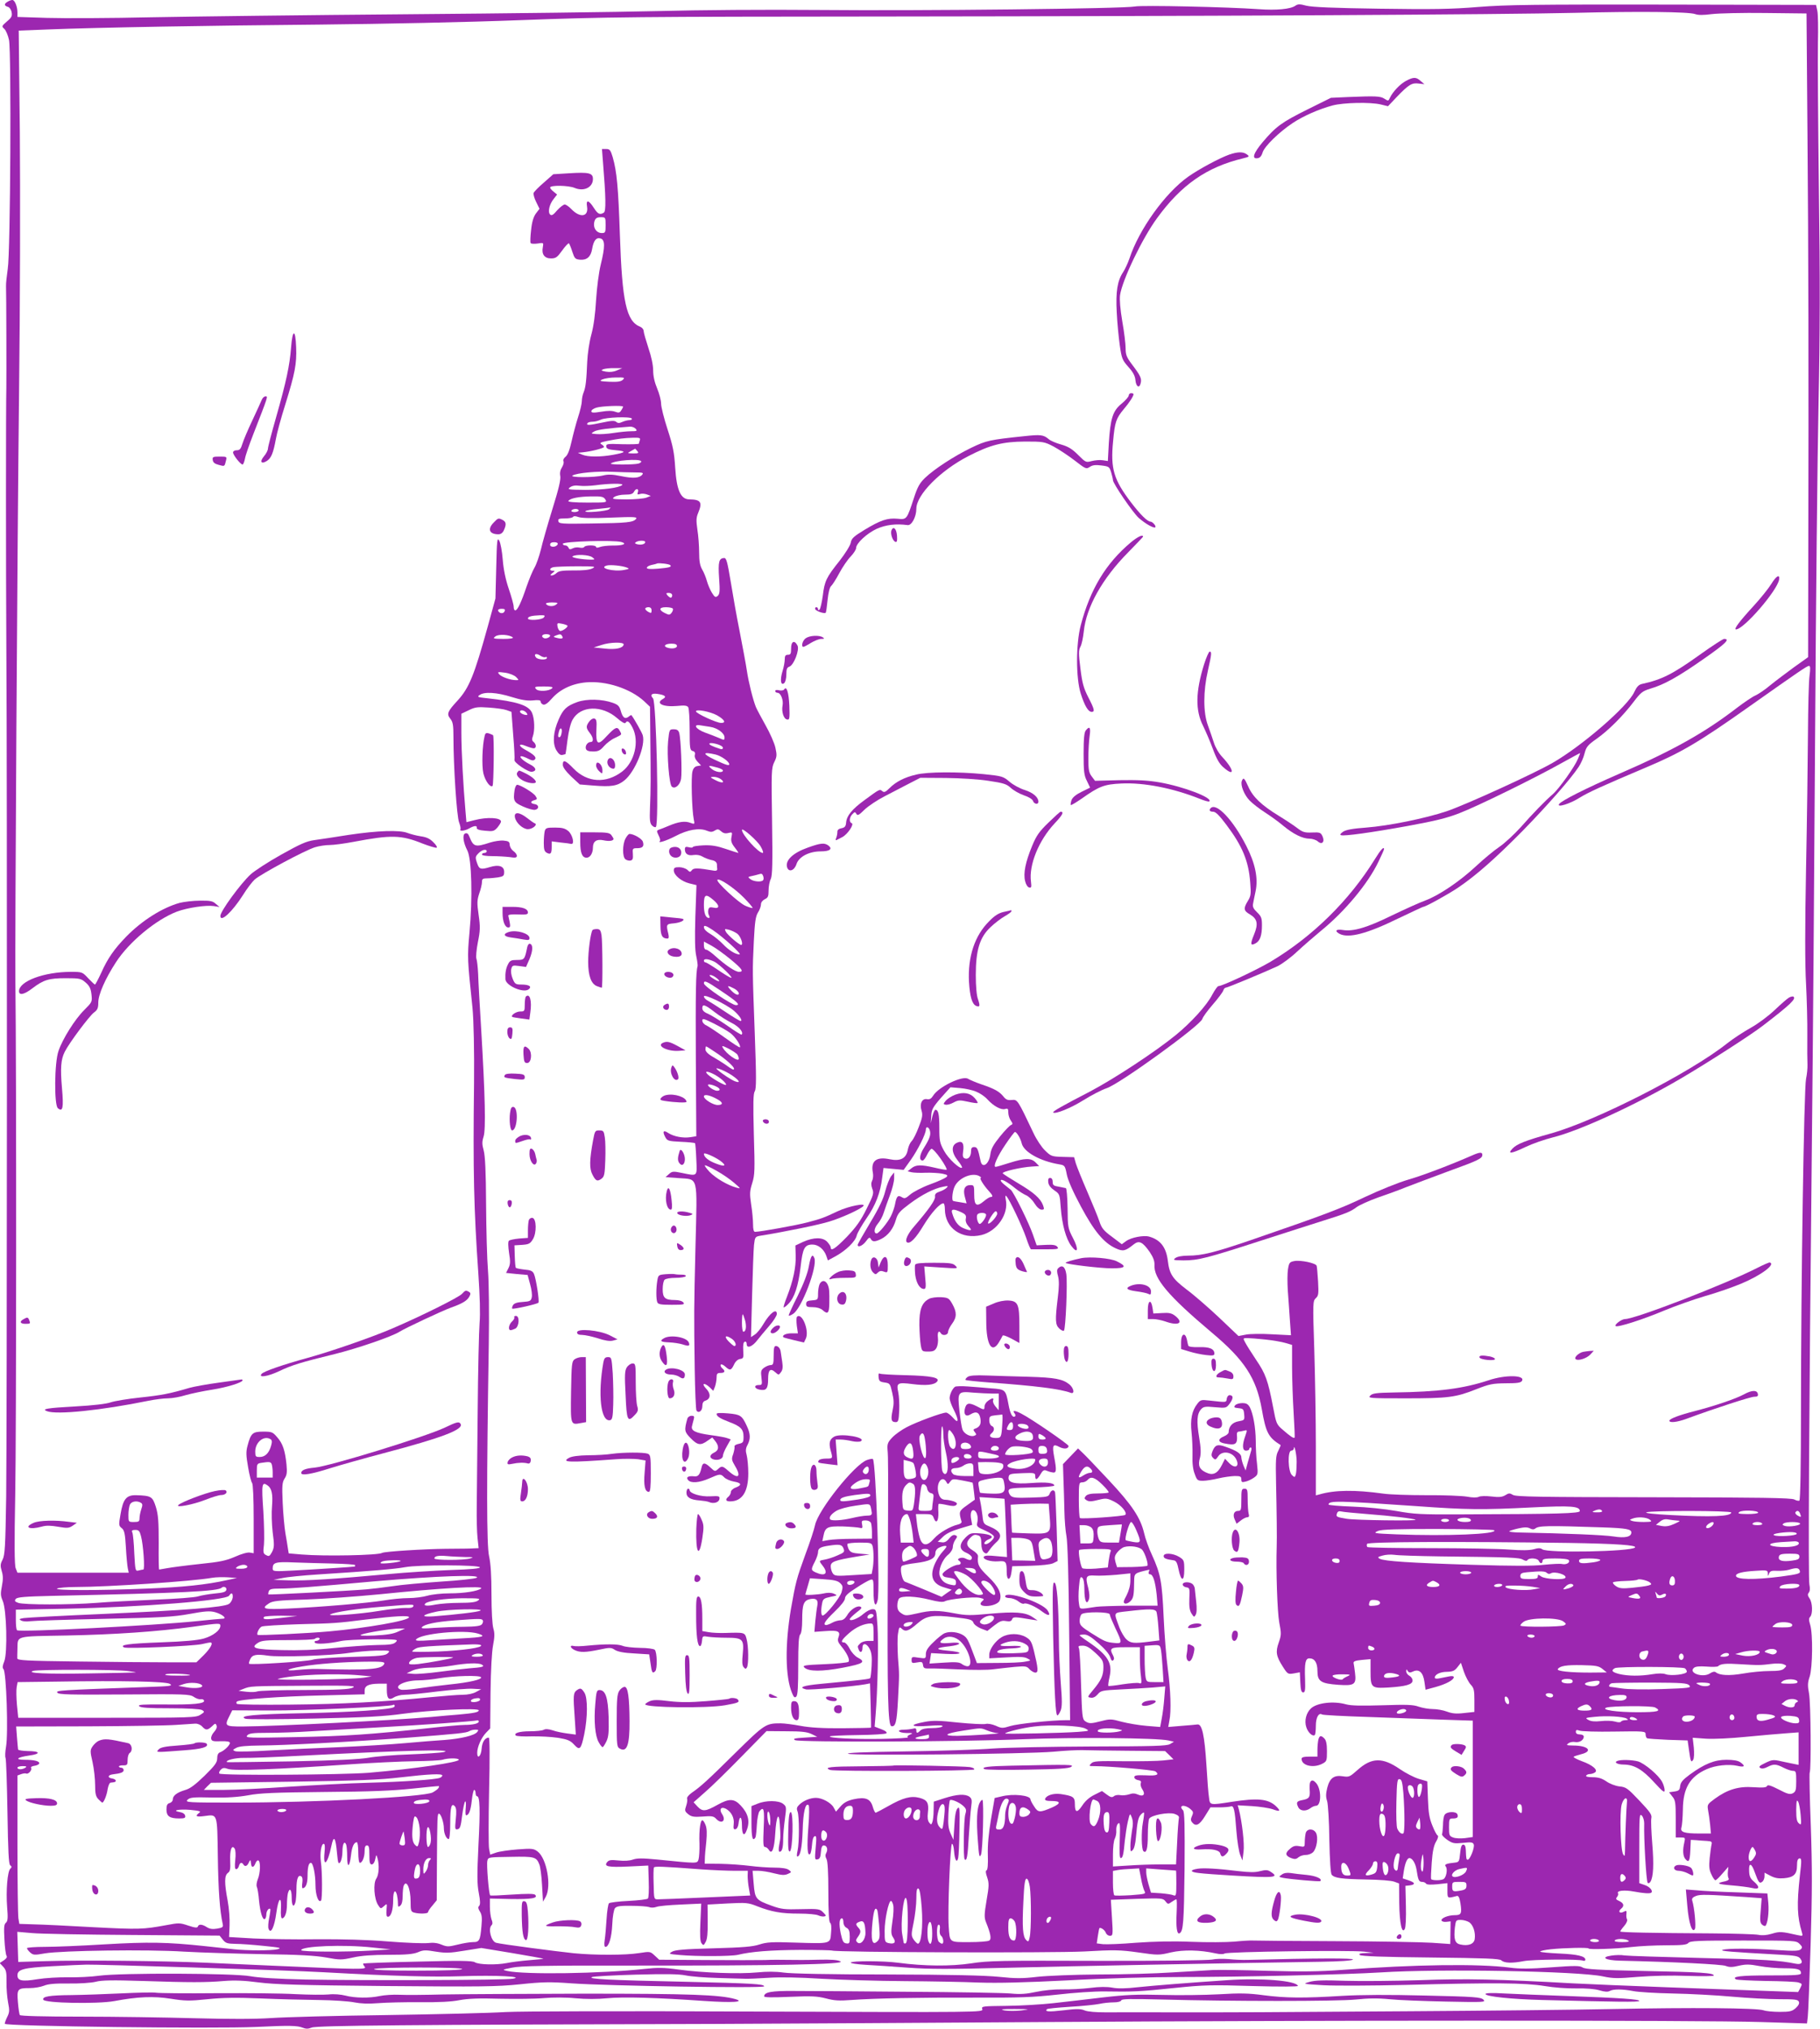 <?xml version="1.0" standalone="no"?>
<!DOCTYPE svg PUBLIC "-//W3C//DTD SVG 20010904//EN"
 "http://www.w3.org/TR/2001/REC-SVG-20010904/DTD/svg10.dtd">
<svg version="1.0" xmlns="http://www.w3.org/2000/svg"
 width="1148pt" height="1280pt" viewBox="0 0 1148 1280"
 preserveAspectRatio="xMidYMid meet">
<g transform="translate(0,1280) scale(0.1,-0.1)"
fill="#9c27b0" stroke="none">
<path d="M48 12789 c-23 -13 -23 -25 1 -32 10 -2 21 -17 24 -33 5 -24 1 -34
-29 -59 -34 -30 -35 -31 -16 -48 10 -10 23 -41 29 -70 15 -78 9 -1339 -8
-1442 -6 -44 -12 -93 -11 -110 2 -40 3 -577 2 -640 -3 -114 -3 -1137 0 -1635
6 -834 4 -4953 -1 -5360 -5 -319 -8 -369 -23 -398 -14 -27 -15 -38 -5 -72 9
-29 9 -53 1 -94 -9 -47 -9 -61 5 -93 25 -56 31 -328 10 -382 -11 -27 -13 -41
-5 -49 18 -18 31 -406 16 -490 -5 -29 -7 -61 -3 -70 4 -9 9 -163 12 -342 4
-248 8 -327 17 -335 11 -8 11 -13 1 -22 -18 -16 -28 -140 -20 -242 6 -70 4
-89 -8 -99 -12 -10 -13 -31 -9 -105 2 -50 9 -97 13 -103 6 -8 0 -17 -17 -29
l-26 -17 22 -23 c19 -21 22 -34 21 -96 -1 -40 4 -98 10 -130 10 -49 9 -62 -5
-90 -9 -18 -16 -38 -16 -44 0 -16 1325 -32 1585 -20 210 10 261 9 295 -5 20
-8 34 -8 56 1 30 13 611 18 2544 23 432 2 1375 7 2095 12 1662 11 4121 12
4501 0 l292 -9 5 44 c3 24 11 231 18 459 10 332 10 481 1 743 -7 180 -10 332
-7 336 10 18 7 437 -4 498 -10 52 -9 70 4 108 18 56 21 268 3 327 -9 29 -9 41
0 50 17 17 15 90 -4 116 -12 17 -13 26 -5 36 8 9 9 27 4 52 -8 39 -3 1003 16
2804 6 542 15 1680 20 2530 5 850 15 1806 22 2125 9 428 10 779 2 1340 -5 418
-8 834 -6 925 2 91 1 182 -4 202 l-8 37 -960 2 c-813 1 -992 -1 -1170 -15
-170 -14 -288 -16 -623 -11 -287 4 -427 10 -462 19 -41 11 -53 11 -69 0 -31
-22 -120 -30 -231 -22 -198 14 -737 26 -781 17 -69 -14 -1353 -28 -1989 -22
-340 3 -757 0 -1020 -7 -245 -6 -956 -15 -1580 -20 -624 -5 -1349 -14 -1610
-19 -261 -6 -559 -7 -662 -4 l-188 6 0 28 c0 38 -17 79 -32 79 -7 0 -21 -5
-30 -11z m10645 -78 c19 -7 50 -7 105 0 42 5 194 9 337 7 l260 -3 6 -765 c6
-737 8 -1433 5 -2700 l-1 -595 -91 -65 c-49 -36 -117 -87 -150 -114 -32 -27
-74 -55 -92 -63 -17 -7 -69 -42 -115 -77 -204 -157 -401 -268 -742 -416 -211
-92 -368 -171 -381 -192 -15 -24 69 2 129 40 57 35 138 72 421 192 221 93 331
158 649 383 309 218 365 257 378 257 8 0 9 -17 3 -62 -5 -35 -9 -200 -10 -368
-1 -168 -6 -550 -12 -850 -7 -364 -7 -605 0 -725 5 -99 9 -245 8 -325 -1 -80
0 -163 1 -185 1 -22 -3 -62 -9 -90 -13 -62 -32 -1292 -32 -2077 0 -366 -4
-579 -10 -583 -5 -3 -20 0 -32 7 -18 10 -212 13 -888 14 -722 1 -869 3 -887
15 -20 12 -26 12 -48 -2 -20 -12 -40 -14 -88 -8 -35 4 -69 3 -79 -2 -12 -6
-39 -6 -76 1 -31 5 -147 10 -257 9 -110 0 -231 4 -270 10 -180 25 -306 23
-402 -5 l-23 -6 0 308 c0 170 -5 446 -10 613 -10 296 -9 305 10 323 17 16 18
27 14 105 -3 49 -7 93 -9 99 -5 17 -100 37 -140 30 -31 -6 -34 -10 -41 -53 -4
-25 -4 -84 -1 -132 4 -47 9 -130 13 -185 l7 -98 -119 6 c-65 4 -140 3 -165 -2
l-47 -9 -123 117 c-68 64 -160 144 -205 177 -89 68 -108 97 -118 183 -11 84
-47 130 -117 150 -35 10 -115 -5 -147 -29 l-26 -19 -62 47 c-52 38 -65 54 -79
96 -9 28 -44 112 -77 189 -33 76 -65 156 -72 178 l-11 39 -72 2 c-69 2 -74 4
-111 40 -22 21 -55 71 -73 110 -101 213 -101 212 -137 209 -26 -3 -37 2 -53
22 -25 31 -54 48 -140 77 -35 12 -72 28 -82 34 -34 24 -188 -51 -221 -106 -12
-19 -22 -25 -39 -22 -31 6 -48 -29 -34 -73 8 -26 5 -45 -18 -103 -15 -40 -35
-80 -45 -89 -9 -9 -20 -33 -24 -54 -10 -55 -46 -74 -114 -60 -85 18 -121 -11
-106 -86 3 -16 1 -39 -5 -49 -7 -15 -7 -29 1 -51 11 -28 8 -39 -36 -127 -37
-75 -65 -114 -124 -176 -73 -75 -102 -94 -102 -67 0 6 -10 22 -22 35 -28 30
-85 30 -152 0 l-49 -23 2 -65 c2 -72 -16 -158 -55 -258 -14 -35 -23 -65 -21
-67 2 -3 16 7 30 22 38 38 63 114 77 234 13 117 25 140 75 140 36 0 72 -29 87
-71 l10 -29 50 27 c65 36 124 94 132 130 4 17 32 65 62 109 57 82 87 159 99
258 l8 59 63 -6 64 -6 45 63 c45 64 95 164 95 191 0 22 18 18 25 -5 8 -26 0
-51 -37 -110 -29 -46 -32 -80 -8 -80 6 0 18 16 27 35 9 19 22 36 28 39 7 2 33
-26 58 -62 26 -37 42 -68 38 -70 -5 -2 -39 4 -76 13 -87 20 -118 19 -146 -4
l-24 -19 25 -6 c14 -3 54 -5 90 -3 36 1 83 -2 104 -6 33 -7 37 -11 25 -22 -8
-7 -54 -28 -104 -46 -49 -18 -104 -47 -123 -63 -30 -26 -36 -28 -54 -17 -25
15 -33 6 -43 -48 -4 -19 -15 -52 -26 -73 -21 -41 -76 -108 -89 -108 -20 0 -17
32 6 60 15 17 32 49 39 73 7 23 25 72 39 110 14 37 26 84 26 105 l0 37 -20
-25 c-10 -14 -26 -55 -36 -93 -11 -47 -39 -106 -95 -199 -43 -72 -79 -135 -79
-140 0 -19 31 -6 52 22 18 25 24 28 31 15 10 -19 26 -19 65 0 44 22 77 65 93
121 12 41 24 54 88 102 78 58 153 96 211 107 29 6 33 5 22 -6 -7 -8 -27 -19
-45 -25 -24 -8 -31 -16 -29 -32 3 -20 -39 -80 -132 -188 -41 -47 -60 -90 -45
-100 19 -12 55 24 106 109 48 78 101 137 124 137 5 0 9 -17 9 -37 1 -120 105
-193 231 -163 98 24 173 133 153 224 -4 21 -3 28 4 21 19 -19 100 -190 125
-263 13 -40 27 -73 31 -72 3 0 45 0 92 0 77 0 85 2 73 16 -9 11 -27 14 -71 12
l-59 -3 -23 66 c-26 76 -122 269 -140 284 -7 6 -25 20 -41 33 -15 12 -26 25
-22 28 7 8 44 -13 92 -52 22 -18 53 -37 67 -43 15 -6 39 -28 53 -51 15 -24 33
-40 45 -40 17 0 18 3 9 28 -16 43 -58 80 -156 138 -50 30 -94 58 -98 63 -6 11
116 39 185 43 l45 3 -23 23 c-29 29 -67 28 -165 -3 -43 -14 -82 -25 -87 -25
-18 0 10 64 62 141 29 43 56 79 60 79 11 0 36 -41 43 -73 14 -54 116 -111 236
-131 35 -6 37 -8 48 -64 7 -36 39 -109 89 -202 84 -157 145 -230 220 -264 46
-21 61 -17 113 25 34 27 56 16 101 -48 22 -33 31 -57 30 -80 -6 -87 87 -197
360 -427 208 -174 282 -288 317 -484 26 -149 41 -178 119 -227 1 -1 -6 -17
-15 -36 -16 -29 -17 -57 -14 -204 4 -179 6 -349 4 -400 -5 -153 4 -413 16
-478 14 -71 13 -81 -3 -127 -21 -59 -17 -86 26 -153 30 -47 32 -48 69 -42 l38
7 3 -64 c2 -48 7 -63 18 -63 12 0 14 14 12 83 -4 102 2 132 27 132 34 0 51
-28 51 -80 0 -65 21 -79 132 -87 102 -7 114 2 105 75 -3 26 -7 54 -9 62 -2 11
11 16 52 20 l55 5 0 -76 c0 -105 5 -109 113 -103 110 7 152 19 152 44 0 11 -9
24 -20 30 -11 6 -20 18 -20 28 0 14 2 15 9 3 8 -12 15 -13 34 -4 38 18 64 -6
72 -66 l7 -49 63 17 c68 19 115 45 115 62 0 7 -11 9 -30 5 -16 -3 -43 -9 -60
-12 -17 -4 -30 -2 -30 4 0 20 34 37 77 37 36 1 48 6 66 29 l22 28 19 -57 c11
-31 30 -67 43 -81 20 -21 23 -35 23 -99 l0 -73 -65 -7 c-50 -6 -76 -3 -108 9
-24 9 -63 16 -89 16 -25 0 -65 7 -89 15 -35 13 -76 14 -228 9 -135 -4 -198 -3
-231 6 -78 22 -181 10 -220 -25 -31 -28 -44 -79 -30 -120 11 -34 41 -61 54
-48 3 3 6 30 6 58 0 52 18 84 39 71 5 -4 139 -11 298 -16 158 -6 370 -13 471
-17 l182 -6 0 -367 0 -367 -49 -7 c-27 -3 -60 -2 -75 4 -24 9 -26 14 -26 65 0
51 2 55 23 55 29 0 37 7 30 26 -8 21 -70 18 -81 -4 -6 -9 -10 -39 -10 -65 -1
-26 -4 -52 -6 -56 -3 -5 11 -20 32 -35 35 -24 44 -25 100 -20 52 6 63 4 68
-10 7 -18 -23 -96 -38 -96 -9 0 -10 6 -12 60 -1 24 -6 35 -16 35 -11 0 -16
-15 -20 -55 -5 -50 -7 -55 -30 -58 -59 -6 -72 -12 -60 -26 12 -16 3 -67 -14
-78 -14 -10 -74 -10 -79 0 -2 4 0 51 4 105 5 69 13 108 28 132 11 18 15 35 10
37 -6 2 -21 30 -34 63 -19 46 -25 81 -28 169 l-4 110 -54 16 c-30 9 -84 37
-120 62 -109 75 -178 73 -267 -7 -47 -42 -53 -45 -91 -39 -56 9 -83 -11 -99
-72 -9 -37 -10 -58 -1 -84 6 -19 13 -129 14 -243 3 -135 8 -213 15 -222 18
-21 62 -27 219 -30 81 -1 159 -7 176 -14 l30 -11 1 -123 c2 -129 17 -198 35
-164 6 10 9 73 7 145 l-3 127 28 3 c37 5 34 18 -9 32 l-36 12 7 47 c8 50 21
81 35 81 19 0 38 -32 45 -72 10 -67 15 -78 35 -78 10 0 22 -5 25 -11 5 -7 29
-8 71 -4 l64 7 0 -47 c0 -50 -1 -50 59 -34 11 3 17 -10 23 -46 10 -65 5 -75
-36 -75 -42 0 -88 -19 -83 -34 2 -6 16 -10 31 -8 l26 3 -1 -72 -1 -71 -117 8
c-64 4 -339 9 -611 10 -272 1 -506 3 -520 4 -14 1 -65 -2 -115 -7 -49 -4 -171
-5 -270 -1 -120 5 -237 2 -350 -6 -93 -8 -187 -11 -208 -9 l-39 5 7 47 c4 25
8 47 10 49 7 7 35 -12 40 -29 4 -10 15 -19 26 -19 19 0 20 5 13 114 l-7 113
164 6 c157 5 165 4 180 -15 15 -20 18 -20 40 -4 13 9 26 16 29 16 4 0 4 -38 2
-84 -5 -91 2 -141 19 -130 23 14 27 66 31 407 2 275 0 359 -10 369 -31 31 9
39 46 8 19 -16 21 -22 11 -44 -9 -20 -9 -29 1 -41 23 -28 46 -17 81 40 l34 55
57 0 c31 0 63 3 71 6 20 7 26 -20 36 -156 5 -64 16 -131 24 -150 l14 -35 7 55
c7 50 -10 193 -30 269 l-7 24 89 -5 c49 -3 108 -12 132 -20 47 -17 53 -12 20
20 -50 46 -115 52 -278 27 -141 -22 -138 -22 -144 28 -4 23 -11 114 -16 202
-12 190 -28 261 -56 258 -10 -1 -56 -6 -102 -9 l-83 -7 7 39 c13 60 8 196 -10
329 -9 66 -21 212 -26 325 -10 223 -19 272 -74 393 -20 42 -42 104 -49 136
-23 98 -76 178 -226 338 -76 81 -150 159 -165 172 l-26 25 -48 -50 -47 -49 3
-95 c2 -52 5 -142 6 -200 1 -58 7 -130 13 -160 7 -35 14 -255 17 -607 l6 -553
-27 0 c-89 0 -306 -23 -350 -37 -49 -15 -55 -15 -92 2 -24 10 -50 15 -65 11
-14 -3 -92 1 -173 9 -119 13 -160 14 -211 4 -102 -19 -89 -33 23 -25 68 5 95
4 90 -3 -3 -6 -33 -11 -65 -11 -39 0 -64 -5 -74 -15 -19 -19 -26 -19 -26 1 0
12 -6 15 -22 10 -13 -3 -38 -6 -55 -6 -52 0 -38 -20 15 -21 41 0 44 -1 22 -10
-15 -6 -20 -13 -13 -17 6 -4 -66 -8 -161 -10 -177 -3 -342 5 -331 16 3 3 82 7
176 8 94 1 175 6 180 11 6 6 -5 16 -32 26 l-42 16 6 73 c13 150 19 457 12 561
-7 104 -8 107 -31 107 -13 0 -38 -13 -57 -29 -33 -30 -87 -51 -87 -34 0 5 19
23 41 41 34 25 39 33 25 38 -21 8 -64 -20 -84 -57 -12 -19 -25 -29 -42 -29
-14 -1 -36 -7 -50 -15 -14 -8 -31 -14 -37 -15 -26 0 -11 24 52 85 40 38 65 70
65 83 0 15 19 34 69 65 37 25 78 48 90 52 20 6 21 4 21 -74 0 -80 13 -107 26
-54 16 62 -11 872 -30 890 -3 3 -20 0 -37 -6 -78 -27 -309 -316 -328 -411 -5
-25 -32 -108 -61 -185 -56 -154 -61 -174 -91 -344 -38 -225 -36 -427 7 -530
11 -27 17 -32 27 -22 9 9 12 64 12 196 0 134 3 187 13 196 7 8 12 42 12 90 0
100 9 124 51 133 38 7 52 -6 44 -44 -3 -14 -8 -56 -12 -94 l-6 -69 71 5 c79 6
95 -2 81 -39 -7 -20 -4 -30 16 -55 38 -45 58 -89 47 -100 -5 -5 -74 -12 -152
-15 -125 -5 -140 -8 -126 -21 26 -26 111 -26 243 -1 130 25 147 36 93 64 -16
8 -39 33 -50 55 -11 22 -27 40 -35 40 -26 0 -17 17 31 59 43 38 95 61 137 61
14 0 17 -9 17 -55 l0 -55 -34 0 c-19 0 -42 -7 -50 -16 -18 -18 -18 -17 -10
-38 9 -25 24 -19 24 9 0 35 26 32 46 -6 12 -24 15 -51 12 -105 -2 -40 -6 -75
-9 -79 -6 -6 -48 -11 -311 -36 -114 -11 -144 -22 -94 -35 21 -5 294 18 373 32
l31 6 4 -139 c2 -76 3 -139 2 -140 0 -2 -81 -3 -180 -4 -125 -1 -205 4 -264
15 -47 9 -104 16 -126 16 -93 0 -100 -4 -284 -185 -179 -177 -220 -214 -278
-254 -19 -14 -31 -29 -28 -37 3 -7 0 -28 -6 -45 -10 -29 -9 -34 13 -52 20 -16
35 -19 91 -15 57 5 70 2 84 -13 34 -38 67 -15 39 28 -21 31 -7 50 24 34 34
-19 54 -57 49 -96 -3 -28 -1 -35 11 -33 9 2 17 16 19 33 6 57 22 51 22 -8 0
-60 14 -75 30 -31 22 56 10 105 -38 156 -41 44 -73 45 -146 4 -77 -43 -95 -44
-127 -10 l-24 26 70 62 c39 33 142 134 230 224 l160 163 123 -1 c97 0 132 -4
160 -17 l37 -18 -80 -5 c-64 -4 -76 -7 -60 -16 28 -14 1043 -11 1445 6 318 13
841 8 910 -8 l35 -8 -25 -15 c-21 -12 -106 -14 -495 -15 -258 -1 -540 -7 -625
-13 -85 -7 -330 -15 -545 -18 -269 -4 -382 -9 -365 -15 33 -13 1122 -2 1295
13 72 7 155 11 185 10 30 -1 159 -3 287 -4 l232 -2 27 -26 26 -26 -63 -7 c-34
-4 -147 -6 -251 -5 -166 2 -191 1 -205 -14 -16 -16 -15 -17 22 -17 88 0 371
-24 383 -33 27 -21 10 -29 -60 -25 -60 2 -73 0 -73 -12 0 -8 10 -16 23 -18 17
-3 22 -8 18 -19 -4 -9 1 -27 10 -40 21 -32 6 -48 -29 -32 -18 8 -34 9 -55 1
-16 -5 -41 -8 -55 -5 -15 3 -34 0 -41 -7 -12 -9 -21 -7 -45 11 l-30 22 -48
-24 c-31 -15 -58 -39 -76 -67 -33 -49 -47 -47 -47 9 0 44 -10 51 -90 63 -46 6
-90 -8 -98 -31 -2 -9 10 -13 42 -13 58 0 59 -15 4 -40 -79 -34 -90 -34 -115 6
-13 19 -23 39 -23 44 0 26 -110 38 -183 19 l-43 -10 -23 -134 c-15 -89 -22
-164 -20 -226 2 -59 -1 -94 -8 -96 -7 -3 -6 -17 4 -45 12 -37 12 -53 -4 -145
-15 -88 -15 -108 -4 -136 30 -74 36 -108 21 -117 -8 -6 -65 -10 -126 -10 -128
0 -123 -5 -130 100 -7 103 10 520 21 520 6 0 11 -21 13 -47 4 -55 18 -78 26
-42 3 13 7 92 8 176 3 135 1 151 -12 137 -10 -10 -17 -44 -20 -107 l-6 -92
-18 40 c-14 31 -17 57 -14 122 2 46 7 85 10 88 8 9 61 -14 85 -37 18 -17 20
-25 12 -51 -10 -33 -14 -276 -4 -285 13 -14 19 19 26 146 5 75 11 159 15 186
6 41 4 51 -11 63 -27 19 -79 16 -157 -9 l-68 -22 -1 -55 c0 -31 -4 -64 -8 -74
-6 -17 -8 -18 -20 -3 -9 11 -12 32 -8 64 7 60 -4 79 -53 92 -53 14 -104 1
-197 -52 -39 -22 -75 -41 -79 -42 -5 0 -13 17 -19 38 -15 51 -46 63 -121 47
-39 -9 -61 -21 -82 -45 l-29 -33 -15 27 c-17 30 -73 60 -111 60 -35 0 -78 -17
-104 -42 -17 -16 -20 -25 -12 -45 11 -31 11 -195 0 -245 -5 -21 -6 -38 -2 -38
19 0 30 55 34 165 3 116 18 178 38 158 4 -4 4 -64 -2 -137 -10 -128 -6 -187
11 -170 5 5 10 31 12 58 2 31 8 51 17 54 11 4 12 -9 6 -73 -6 -71 -6 -77 12
-73 13 2 19 14 21 46 2 29 8 42 18 42 20 0 28 -25 16 -47 -7 -12 -7 -24 1 -38
8 -13 12 -83 12 -208 0 -127 4 -190 11 -195 7 -4 10 -28 6 -64 -5 -70 0 -68
-227 -61 -146 5 -178 3 -225 -12 -43 -14 -105 -19 -290 -24 -182 -5 -241 -10
-260 -21 -24 -14 -23 -15 45 -21 112 -10 327 -9 370 1 81 20 205 30 393 31
105 0 195 -2 200 -4 19 -12 1389 -16 1590 -6 192 11 227 10 342 -6 123 -18
131 -18 205 0 80 18 184 16 283 -6 26 -6 49 -6 56 -1 14 12 800 22 881 12 l60
-7 -50 -2 c-36 -1 -46 -4 -38 -12 8 -8 142 -13 445 -16 348 -4 436 -7 448 -18
19 -18 69 -19 140 -5 55 11 349 14 376 3 8 -3 14 0 14 6 0 22 -49 34 -162 39
-65 3 -121 8 -123 12 -2 4 28 11 68 15 83 9 237 12 237 5 0 -8 170 -3 270 9
52 6 152 11 221 11 100 0 129 3 139 15 11 13 62 15 346 15 326 0 334 0 355
-21 18 -18 19 -23 8 -34 -11 -11 -41 -12 -149 -5 -164 11 -318 11 -345 1 -18
-7 47 -13 358 -30 100 -5 121 -9 133 -25 19 -26 7 -39 -30 -32 -103 21 -195
27 -596 36 -245 6 -462 13 -483 16 -20 4 -58 3 -83 -1 -71 -10 -38 -30 54 -32
346 -8 641 -23 667 -33 23 -9 42 -9 83 1 44 10 67 10 130 -2 43 -8 113 -14
157 -14 83 0 105 -6 105 -31 0 -12 -32 -14 -197 -14 -187 0 -242 -7 -213 -25
6 -4 91 -8 188 -10 98 -1 189 -5 204 -9 26 -8 27 -9 14 -35 l-14 -26 -193 7
c-107 4 -390 14 -629 23 -239 9 -509 20 -600 25 -462 26 -676 31 -961 20 -160
-5 -372 -7 -472 -4 -138 5 -193 3 -227 -7 -45 -13 -44 -13 90 -21 74 -4 306
-3 515 2 562 15 756 13 878 -7 59 -10 143 -16 200 -15 62 1 116 -3 146 -12 33
-10 53 -11 65 -4 23 13 82 12 149 -1 29 -6 140 -13 247 -15 107 -2 276 -11
375 -20 99 -9 233 -16 298 -16 100 0 119 -2 124 -17 4 -10 -3 -24 -21 -40 -23
-20 -38 -23 -100 -23 -40 0 -86 4 -102 10 -43 15 -460 18 -949 8 -236 -5 -812
-11 -1280 -14 -1029 -7 -1012 -7 -1460 -7 -198 1 -405 0 -461 0 -61 0 -113 4
-132 12 -25 11 -52 11 -133 1 -95 -11 -121 -9 -105 7 3 4 68 10 144 15 75 4
159 13 185 18 26 6 68 10 91 10 26 0 46 5 49 13 3 9 58 10 253 5 439 -12 1111
-12 1227 0 75 8 138 9 210 2 56 -6 217 -12 357 -15 242 -5 253 -4 237 12 -16
16 -55 19 -365 26 -233 6 -406 5 -527 -2 -243 -15 -355 -14 -494 4 -96 13
-150 14 -282 6 -90 -5 -252 -7 -359 -4 -159 4 -228 1 -375 -16 -99 -12 -238
-28 -310 -36 -71 -8 -203 -16 -293 -17 -157 -2 -162 -2 -156 -21 6 -20 -2 -20
-1417 -15 -844 4 -1491 2 -1589 -3 -91 -6 -426 -14 -745 -19 -319 -4 -650 -13
-735 -19 -105 -7 -261 -7 -485 -1 -181 5 -502 10 -712 10 -243 0 -384 4 -388
10 -3 5 -9 42 -12 81 -7 84 -3 89 75 89 29 0 69 7 89 15 26 11 69 15 157 14
69 -1 142 4 170 11 37 10 107 11 295 5 300 -10 399 -10 516 0 65 5 125 3 215
-9 101 -13 258 -18 805 -23 601 -5 699 -4 845 11 142 15 188 16 325 6 220 -16
1215 -32 1215 -19 0 15 -73 19 -500 29 -470 10 -619 17 -585 30 11 4 135 11
276 15 191 5 270 4 315 -5 32 -7 122 -14 199 -16 77 -2 156 -5 175 -5 19 -1
85 2 146 6 71 5 194 3 335 -6 123 -7 359 -14 524 -15 165 -1 377 -5 470 -9
120 -4 286 0 563 14 233 13 523 21 715 21 375 0 1034 15 1257 29 376 24 1245
8 1400 -25 66 -14 94 -14 223 -3 91 7 211 10 312 6 91 -3 165 -2 165 2 0 17
-78 22 -440 29 -284 6 -370 11 -387 22 -18 12 -49 12 -200 1 -131 -10 -199
-10 -258 -2 -197 26 -604 20 -1057 -14 -151 -11 -255 -12 -473 -6 -154 5 -309
7 -345 5 -36 -2 -150 -9 -255 -15 -104 -7 -314 -13 -465 -13 -151 -1 -326 -8
-388 -15 -93 -11 -135 -11 -240 0 -88 9 -303 14 -707 15 -351 0 -609 5 -653
12 -49 7 -105 7 -165 1 -114 -11 -344 -3 -497 18 -93 13 -132 13 -215 4 -276
-30 -753 -37 -865 -13 -34 8 -34 8 30 21 51 11 218 14 765 13 907 -1 1339 8
1307 26 -17 10 -57 13 -140 11 -65 -2 -151 -2 -192 -1 -41 1 -106 1 -145 -1
-38 -1 -204 -1 -369 0 l-298 2 -28 26 c-28 26 -29 27 -98 16 -89 -14 -278 -14
-413 -1 -115 12 -465 58 -490 66 -31 9 -51 88 -29 110 8 8 8 19 0 38 -5 15
-10 51 -10 79 l0 52 132 -3 c130 -2 175 5 153 27 -7 7 -54 7 -145 1 -73 -5
-136 -8 -138 -5 -9 8 -24 195 -18 218 5 23 8 23 147 25 151 3 162 0 181 -48 6
-14 14 -72 17 -130 l6 -105 18 32 c36 68 6 239 -51 284 -25 19 -35 21 -126 14
-54 -4 -116 -13 -136 -20 l-38 -13 -7 36 c-4 20 -4 187 0 370 5 207 4 332 -2
332 -24 0 -42 -28 -45 -69 -3 -48 -28 -71 -28 -27 0 37 26 96 56 127 l26 27 2
228 c2 143 8 254 16 296 10 53 11 76 2 106 -7 24 -12 110 -12 215 0 121 -5
196 -15 241 -16 67 -16 461 -2 1336 3 191 1 391 -5 465 -6 72 -11 261 -12 420
-1 206 -6 304 -15 338 -11 40 -11 55 -1 87 15 46 10 258 -15 680 -9 146 -18
301 -19 345 -2 44 -7 88 -11 98 -4 10 0 56 9 103 15 74 16 97 5 173 -11 76
-10 93 4 136 10 27 17 59 17 72 0 19 5 23 33 23 17 0 49 3 69 6 34 6 38 10 38
35 0 36 -34 47 -90 30 -56 -17 -67 -14 -79 20 -15 42 -14 46 9 69 21 21 50 27
50 10 0 -5 -7 -10 -15 -10 -8 0 -15 -4 -15 -10 0 -6 28 -10 64 -10 35 0 84 -3
110 -6 37 -6 46 -4 46 8 0 9 -10 22 -22 30 -11 8 -22 25 -23 39 -1 20 -7 24
-39 27 -20 2 -58 -4 -84 -12 -95 -31 -105 -28 -131 36 -7 19 -15 26 -27 21
-19 -7 -12 -58 14 -108 27 -53 34 -297 13 -520 -14 -153 -13 -166 19 -470 8
-80 12 -276 10 -477 -7 -552 -1 -799 27 -1198 10 -145 13 -257 8 -315 -4 -49
-10 -301 -12 -560 -3 -258 -5 -528 -6 -600 -1 -71 1 -159 5 -195 l7 -65 -27
-1 c-25 -2 -60 -2 -182 -3 -127 -1 -387 -17 -400 -26 -24 -15 -361 -22 -507
-10 l-82 7 -5 31 c-2 18 -10 61 -16 97 -6 36 -14 122 -17 191 -5 110 -3 129
12 153 14 21 17 39 12 89 -9 89 -24 133 -59 172 -28 33 -34 35 -89 35 -66 0
-77 -10 -98 -90 -10 -37 -9 -62 4 -135 8 -49 20 -94 25 -99 6 -6 10 -98 10
-227 l0 -216 -24 4 c-13 3 -54 -8 -93 -26 -58 -25 -96 -33 -224 -46 -85 -9
-176 -21 -203 -26 -27 -5 -50 -9 -52 -9 -3 0 -4 75 -3 168 0 136 -3 178 -18
227 -21 66 -29 71 -125 74 -61 1 -82 -24 -98 -121 -12 -67 -11 -72 8 -87 16
-13 21 -33 26 -121 3 -58 9 -117 12 -132 l6 -28 -351 0 -351 0 -11 28 c-8 19
-9 154 -3 467 7 351 8 2701 1 3230 -3 260 12 2766 23 3710 7 563 8 1282 5
1646 l-7 646 178 7 c330 13 1034 25 1724 31 397 4 929 15 1265 28 527 20 737
22 2310 23 2087 2 3878 12 4340 23 401 10 719 7 758 -8z m-4535 -6797 c23 -9
54 -30 70 -48 38 -42 87 -69 112 -61 17 5 20 2 20 -22 0 -16 7 -39 16 -51 13
-19 13 -23 1 -28 -7 -2 -39 -35 -69 -72 -42 -52 -56 -77 -61 -112 -8 -64 -52
-94 -62 -42 -16 76 -21 87 -40 87 -15 0 -20 -7 -20 -27 0 -33 -18 -53 -39 -45
-13 5 -15 16 -11 44 8 52 -6 71 -39 55 -37 -17 -35 -62 6 -113 17 -21 29 -41
26 -44 -12 -12 -86 56 -113 106 -27 49 -30 63 -30 144 0 87 -6 115 -25 115 -5
0 -13 -19 -19 -42 l-10 -43 3 46 c2 40 9 54 61 114 l60 67 61 -5 c34 -3 80
-13 102 -23z m22 -534 c8 -5 11 -10 6 -10 -10 0 18 -46 50 -81 26 -28 30 -39
13 -39 -6 0 -25 -11 -41 -25 -48 -40 -63 -30 -63 40 0 57 -1 60 -24 60 -35 0
-48 -26 -35 -74 l11 -41 -41 7 c-23 3 -43 7 -45 9 -9 8 -2 65 11 91 27 56 115
91 158 63z m-117 -226 c28 -13 33 -21 29 -41 -3 -16 3 -32 18 -49 27 -27 15
-31 -35 -10 -32 14 -54 43 -69 94 -9 27 8 29 57 6z m227 -9 c0 -18 -48 -70
-57 -62 -7 8 36 77 48 77 5 0 9 -7 9 -15z m-70 -8 c0 -17 -29 -57 -40 -57 -12
0 -24 46 -15 59 9 15 55 14 55 -2z m1761 -786 c48 -5 105 -15 128 -22 l41 -12
0 -141 c0 -78 5 -208 10 -290 5 -82 8 -151 6 -154 -6 -6 -27 8 -74 49 -40 34
-42 39 -62 145 -32 167 -47 209 -107 297 -30 45 -61 94 -69 110 -14 26 -14 27
13 27 16 0 67 -4 114 -9z m-6274 -629 c9 -6 10 -17 3 -41 -13 -47 -38 -71 -72
-71 -25 0 -28 3 -28 34 0 60 55 104 97 78z m6472 -142 c0 -30 -2 -65 -5 -78
-6 -22 -8 -22 -25 -6 -25 23 -28 154 -4 154 8 0 15 6 16 13 2 35 18 -36 18
-83z m-6465 -16 c3 -9 6 -31 6 -50 l0 -34 -50 0 -50 0 0 44 c0 41 2 45 28 49
52 8 60 7 66 -9z m3766 -33 c0 -24 -18 -37 -32 -23 -8 8 -7 16 2 27 17 21 30
19 30 -4z m1398 7 c16 -16 15 -28 -3 -28 -9 0 -27 -7 -41 -16 -33 -22 -37 -15
-14 24 21 34 38 40 58 20z m75 -102 c25 -24 43 -47 40 -50 -4 -3 -34 -6 -68
-6 -45 0 -66 -5 -76 -16 -10 -13 -10 -17 2 -25 18 -12 31 -11 84 2 40 10 50 9
92 -12 45 -22 85 -70 71 -84 -9 -9 -279 -28 -286 -20 -4 4 -7 56 -7 116 0 104
1 109 21 109 12 0 27 7 34 15 21 25 46 17 93 -29z m-1469 12 c-8 -28 -1 -24
-56 -35 -55 -12 -77 -4 -51 19 30 26 57 37 86 38 25 0 27 -3 21 -22z m-3798
-16 c28 -18 36 -56 30 -130 -4 -42 -2 -115 4 -167 11 -81 10 -96 -4 -124 -15
-27 -19 -30 -37 -20 -19 9 -20 17 -14 67 3 31 1 126 -4 211 -12 170 -9 186 25
163z m3804 -65 c0 -8 -28 -17 -78 -25 -92 -14 -112 -15 -112 -3 0 13 27 22 90
31 85 11 100 11 100 -3z m-4601 -46 c11 -7 11 -15 2 -41 -6 -18 -11 -44 -11
-56 0 -21 -5 -24 -35 -24 -35 0 -35 0 -35 46 0 25 5 54 10 65 11 20 45 25 69
10z m8046 -21 c319 -23 412 -24 730 -8 245 12 300 8 300 -23 0 -15 -132 -19
-760 -21 -239 -1 -284 1 -395 21 -73 13 -189 25 -277 28 -84 3 -153 9 -153 13
0 26 66 24 555 -10z m-3436 -42 c1 -14 -7 -18 -31 -18 -18 0 -60 -7 -93 -15
-63 -15 -127 -19 -138 -9 -11 11 5 34 38 54 20 12 70 26 122 33 86 13 88 13
95 -7 3 -12 6 -29 7 -38z m4606 12 c4 -6 -9 -10 -32 -9 -30 0 -34 2 -18 9 27
12 43 12 50 0z m985 -11 c0 -5 -30 -9 -67 -9 -56 1 -65 3 -52 13 18 14 119 10
119 -4z m-2465 -9 c148 -11 297 -29 304 -36 9 -8 -376 -3 -433 6 -67 11 -71
13 -62 36 4 11 13 14 29 10 12 -3 85 -10 162 -16z m2295 10 c0 -25 -121 -30
-385 -16 -100 5 -162 12 -150 17 30 12 535 11 535 -1z m434 -6 c9 -24 8 -26
-14 -14 -11 6 -18 15 -15 21 9 14 22 11 29 -7z m-2076 -41 c2 -9 -9 -13 -37
-13 -42 0 -64 15 -34 23 30 8 66 3 71 -10z m1128 2 c17 -13 14 -14 -38 -15
-31 0 -64 3 -74 7 -16 6 -16 7 2 14 32 13 89 10 110 -6z m-1266 -5 c0 -5 -11
-10 -25 -10 -14 0 -25 5 -25 10 0 6 11 10 25 10 14 0 25 -4 25 -10z m1439 -1
c23 -1 21 -3 -18 -21 -31 -14 -53 -18 -80 -13 l-36 7 25 20 c17 14 33 18 53
14 16 -3 41 -6 56 -7z m-5085 -15 c3 -9 6 -34 6 -57 l0 -42 -118 -1 c-64 0
-135 -4 -156 -8 l-39 -7 7 33 c11 56 25 62 123 60 49 -2 96 -6 107 -9 16 -4
18 -1 14 21 -5 23 -2 26 22 26 16 0 30 -7 34 -16z m1674 -47 c32 -75 30 -81
-20 -73 -23 4 -44 9 -47 11 -9 9 22 115 34 115 6 0 21 -24 33 -53z m3640 41
c-6 -17 -36 -34 -45 -24 -4 4 1 14 11 22 24 17 39 18 34 2z m307 2 c4 -6 -8
-10 -30 -10 -22 0 -34 4 -30 10 3 6 17 10 30 10 13 0 27 -4 30 -10z m239 1 c8
-12 -67 -24 -95 -16 -17 6 -19 9 -8 16 18 12 96 11 103 0z m-4286 -63 l-10
-58 -59 0 c-55 0 -60 2 -70 27 -5 15 -9 38 -7 52 3 25 7 26 78 31 41 3 76 5
76 5 1 0 -2 -26 -8 -57z m-183 36 c11 -11 15 -30 13 -58 -3 -41 -3 -41 -43
-41 l-40 0 -3 58 -3 57 30 0 c16 0 37 -7 46 -16z m3225 2 c147 -5 180 -11 180
-32 0 -28 -39 -37 -114 -25 -58 9 -289 19 -603 25 -29 1 -53 4 -53 7 0 3 25
11 55 18 40 9 59 9 75 1 14 -8 25 -8 33 -2 22 19 71 20 427 8z m-685 -18 c25
-25 -302 -38 -615 -26 -147 6 -151 7 -117 22 21 9 119 12 377 12 192 -1 352
-4 355 -8z m-8536 -36 c15 -54 26 -212 15 -212 -5 0 -18 -3 -30 -6 -20 -5 -21
-1 -27 108 -2 62 -8 121 -12 131 -6 13 -2 17 19 17 21 0 27 -7 35 -38z m10444
13 c-3 -12 -119 -19 -142 -9 -11 5 1 10 34 15 67 9 111 6 108 -6z m-1438 -57
c302 -5 433 -14 418 -29 -26 -26 -555 -36 -585 -11 -11 8 -24 9 -54 0 -27 -7
-75 -8 -154 -2 -63 5 -289 9 -502 9 -212 0 -389 3 -393 7 -4 4 -5 13 -2 20 5
13 539 16 1272 6z m1450 3 c11 -19 -35 -31 -108 -29 -93 4 -96 25 -4 31 34 2
72 4 84 5 12 1 24 -2 28 -7z m-5841 -23 c8 -30 8 -107 0 -146 l-6 -30 -116 -7
c-105 -7 -117 -6 -129 11 -7 10 -13 30 -13 44 0 29 22 38 165 62 l80 13 -60 5
c-51 4 -61 9 -72 29 -6 14 -10 29 -7 33 3 4 38 8 78 8 68 0 74 -2 80 -22z
m-183 -16 c8 -20 4 -25 -39 -43 -26 -12 -62 -23 -79 -26 -39 -7 -39 -7 -13
-40 37 -48 15 -68 -45 -41 -30 14 -31 18 -5 68 11 22 20 48 20 59 0 25 14 34
70 42 66 10 82 7 91 -19z m1885 -9 c18 -23 39 -91 31 -99 -3 -3 -48 -7 -98 -8
l-93 -1 -10 33 c-7 27 -6 38 11 60 11 14 31 30 44 34 38 11 99 2 115 -19z
m-201 -10 c-4 -10 -9 -37 -12 -59 l-5 -41 -76 -7 c-44 -3 -80 -2 -85 3 -11 11
-27 102 -20 114 2 4 49 7 105 7 91 0 100 -2 93 -17z m2080 -30 c447 -5 499 -7
522 -21 14 -8 24 -9 28 -2 10 16 65 12 71 -5 4 -8 10 -15 15 -15 5 0 9 7 9 15
0 12 15 15 79 15 48 0 83 -4 87 -11 9 -16 -17 -30 -43 -24 -12 3 -64 0 -115
-5 -67 -8 -196 -8 -453 0 -392 12 -554 23 -582 38 -15 9 -13 12 17 20 19 6 53
8 75 5 22 -4 153 -8 290 -10z m2265 -2 c0 -15 -10 -20 -49 -25 -53 -7 -81 -1
-81 18 0 22 12 26 72 26 50 0 58 -3 58 -19z m-8415 -2 c52 0 56 -1 30 -9 -37
-12 -225 -12 -225 0 0 15 24 20 80 15 30 -3 82 -5 115 -6z m5515 -25 c0 -10
-7 -14 -22 -12 -32 5 -35 28 -4 28 17 0 26 -5 26 -16z m1644 7 c3 -4 -15 -11
-41 -15 -72 -10 -93 -8 -93 9 0 12 14 15 64 15 36 0 67 -4 70 -9z m-7567 -7
c-9 -9 -127 -21 -127 -13 0 4 8 10 18 12 26 7 116 8 109 1z m-425 -16 c76 -2
138 -6 138 -10 0 -5 -1 -9 -2 -9 -5 -2 -250 -18 -385 -25 -127 -7 -133 -6
-133 13 0 38 18 43 134 38 61 -2 173 -6 248 -7z m-542 -20 c0 -8 -15 -13 -40
-13 -35 0 -38 2 -23 13 9 6 27 12 40 12 13 0 23 -6 23 -12z m1467 -4 c2 -7
-55 -13 -184 -17 -103 -4 -282 -15 -398 -26 -324 -30 -521 -43 -625 -39 l-95
3 55 11 c30 7 132 17 225 23 359 23 482 34 550 46 88 16 467 15 472 -1z m8326
-23 c4 -16 -7 -20 -118 -35 -171 -22 -285 -20 -285 5 0 16 41 26 123 31 73 5
77 4 78 -16 0 -20 1 -20 8 -1 6 16 16 19 52 17 24 -1 58 2 74 7 46 14 62 13
68 -8z m-4107 -6 c-3 -9 0 -15 8 -15 19 0 33 -45 42 -128 l6 -70 -176 0 c-97
-1 -192 -4 -211 -7 -113 -17 -102 -19 -109 20 -4 20 -4 67 0 106 5 57 9 67 20
58 9 -7 14 -33 14 -73 0 -72 14 -104 28 -66 6 16 4 42 -4 75 -19 71 -14 81 43
77 27 -2 87 1 136 5 l87 9 0 -47 c0 -30 -9 -62 -24 -92 -20 -37 -22 -46 -10
-51 8 -3 23 3 34 14 20 20 23 37 24 130 1 47 2 48 95 69 2 1 1 -6 -3 -14z
m2034 -5 c0 -5 -16 -10 -35 -10 -19 0 -35 5 -35 10 0 6 16 10 35 10 19 0 35
-4 35 -10z m477 -1 c7 -7 17 -8 25 -3 24 15 104 -9 92 -28 -9 -15 -128 -9
-152 8 -20 14 -22 14 -22 0 0 -13 -12 -16 -55 -16 -48 0 -55 3 -55 19 0 16 8
21 43 24 87 8 113 7 124 -4z m-8322 -45 c-133 -30 -282 -45 -505 -54 -317 -13
-589 -12 -570 0 8 5 62 10 120 10 198 0 736 36 858 58 23 4 68 5 100 3 l57 -4
-60 -13z m1571 14 c-11 -6 -112 -17 -225 -24 -113 -8 -251 -20 -306 -29 -55
-8 -129 -17 -165 -20 -118 -10 -613 -35 -617 -32 -2 2 -1 12 3 21 5 13 20 16
73 16 63 0 199 10 596 46 394 34 679 44 641 22z m7559 -21 c1 -19 -4 -27 -17
-27 -19 0 -23 16 -12 45 10 24 29 12 29 -18z m-5265 -13 c17 -17 18 -23 8 -58
-12 -37 -100 -146 -119 -146 -10 0 -12 34 -3 78 5 27 12 31 53 40 45 9 45 9
20 20 -17 7 -40 7 -65 1 -37 -8 -114 -12 -114 -6 0 2 7 26 15 53 l14 49 86 -6
c66 -4 90 -10 105 -25z m5108 4 c12 -10 10 -13 -12 -19 -14 -4 -60 -10 -101
-14 -61 -6 -80 -4 -100 9 -14 9 -23 20 -21 25 3 4 38 8 77 9 40 1 75 5 78 8 8
8 62 -4 79 -18z m-5018 3 c0 -12 -29 -23 -41 -15 -5 3 -7 10 -4 15 8 12 45 12
45 0z m3671 -1 c31 -17 22 -30 -21 -30 -42 0 -52 12 -22 29 21 13 20 13 43 1z
m414 -20 c-3 -5 -17 -10 -31 -10 -14 0 -22 4 -19 10 3 6 17 10 31 10 14 0 22
-4 19 -10z m449 2 c3 -5 -10 -14 -29 -20 -39 -11 -42 -10 -19 12 17 17 40 21
48 8z m1426 -1 c0 -14 -27 -21 -82 -21 -44 0 -49 2 -38 15 14 16 120 22 120 6z
m-1680 -10 l45 -8 -38 -7 c-50 -11 -164 -3 -179 12 -9 9 3 12 58 11 38 0 89
-4 114 -8z m-8242 -18 c-3 -14 -18 -19 -73 -24 -39 -4 -86 -12 -105 -18 -19
-7 -143 -16 -275 -21 -132 -6 -296 -14 -365 -20 -166 -13 -462 -13 -495 0 -22
8 -25 13 -15 25 9 11 56 15 228 19 833 18 1048 29 1071 52 12 11 32 2 29 -13z
m1607 8 c-20 -17 -106 -31 -197 -31 -53 0 -114 -7 -142 -15 -27 -8 -81 -15
-120 -15 -39 0 -109 -7 -156 -15 -98 -16 -389 -41 -602 -51 -156 -7 -174 -2
-121 33 22 15 61 19 232 24 113 4 323 19 466 33 391 40 659 55 640 37z m7449
-39 c20 11 31 5 21 -11 -6 -10 -55 -16 -55 -7 0 2 -3 13 -6 23 -5 16 -5 17 8
1 10 -12 18 -14 32 -6z m-9016 -18 c-2 -15 -12 -33 -24 -41 -33 -21 -273 -40
-794 -63 -256 -11 -481 -23 -500 -26 -29 -5 -32 -7 -16 -16 10 -5 34 -7 54 -4
21 3 228 10 462 15 366 8 442 12 546 31 98 18 128 20 161 11 46 -13 79 -41 47
-41 -11 0 -82 -7 -159 -15 -270 -28 -1113 -71 -1137 -58 -5 2 -8 32 -8 67 l0
63 313 6 c482 10 1012 52 1032 82 15 23 25 18 23 -11z m8871 12 c16 -19 4 -24
-39 -16 -35 7 -35 7 -10 18 33 14 36 14 49 -2z m-7323 -31 c-14 -11 -47 -15
-116 -15 -53 0 -122 -5 -154 -11 -52 -11 -78 -8 -63 7 17 17 124 32 232 33
108 0 118 -1 101 -14z m5689 -15 c0 -10 -12 -16 -37 -18 -33 -3 -36 -1 -31 18
4 17 12 20 37 18 20 -2 31 -9 31 -18z m-6098 -22 c-3 -8 -19 -12 -46 -10 -23
1 -97 -7 -164 -18 -131 -22 -346 -37 -312 -22 33 15 159 34 319 47 206 17 208
17 203 3z m423 -27 c-15 -9 -154 -25 -294 -36 -86 -6 -78 9 15 29 70 16 304
21 279 7z m4265 -8 c3 -10 9 -54 12 -99 l6 -81 -64 -8 c-97 -12 -118 -10 -144
15 -14 13 -33 46 -44 74 -37 101 -42 92 51 103 137 16 175 16 183 -4z m-295
-16 c0 -7 16 -45 35 -86 45 -94 45 -99 -6 -94 -52 5 -61 9 -147 63 -63 40 -71
49 -72 76 0 16 5 35 12 42 17 17 178 16 178 -1z m-1490 -7 c0 -12 -28 -25 -36
-17 -9 9 6 27 22 27 8 0 14 -5 14 -10z m-3735 -15 c-101 -12 -120 -11 -110 6
4 5 52 8 108 8 l102 -2 -100 -12z m805 4 c0 -21 -269 -68 -503 -89 -130 -12
-447 -27 -452 -22 -8 8 9 44 25 52 9 5 113 11 231 15 229 6 239 6 429 30 184
22 270 27 270 14z m465 -19 c4 -6 1 -17 -5 -25 -9 -11 -38 -15 -114 -16 -55 0
-140 -4 -188 -7 -63 -5 -84 -4 -77 4 15 19 87 34 204 43 160 12 173 12 180 1z
m6814 -6 c21 -15 22 -18 7 -26 -18 -10 -265 -12 -275 -2 -3 3 5 14 19 24 34
27 213 29 249 4z m1446 -24 c0 -12 -14 -15 -62 -15 -35 0 -63 2 -63 4 0 2 8
10 18 17 24 19 107 14 107 -6z m-9915 -5 c0 -28 -46 -63 -104 -80 -38 -11
-123 -19 -268 -24 -212 -8 -265 -16 -236 -32 18 -10 438 8 493 21 22 5 45 10
52 10 21 0 1 -37 -43 -81 l-45 -44 -182 0 c-100 0 -354 2 -564 5 -331 4 -383
7 -384 20 0 8 0 35 1 59 3 85 -21 79 310 85 309 6 576 25 795 55 170 24 175
24 175 6z m1122 -36 c-31 -15 -72 -21 -150 -25 -77 -3 -100 -1 -82 6 30 12
192 38 240 38 l35 0 -43 -19z m503 -13 c54 -17 34 -23 -100 -30 -60 -3 -152
-9 -204 -12 -68 -5 -92 -4 -87 4 23 38 305 65 391 38z m3916 -63 c38 -33 67
-68 72 -86 6 -20 12 -26 19 -19 7 7 6 16 -1 30 -25 47 -17 52 79 52 l90 0 0
-69 c0 -37 3 -90 7 -116 5 -43 4 -47 -13 -41 -10 3 -57 -1 -104 -8 -47 -8 -87
-12 -89 -10 -2 2 1 28 8 58 19 86 -10 135 -131 218 -32 21 -58 41 -58 43 0 3
13 5 29 5 21 0 46 -16 92 -57z m2749 47 c0 -5 -9 -10 -19 -10 -11 0 -23 5 -26
10 -4 6 5 10 19 10 14 0 26 -4 26 -10z m-7665 -20 c-3 -5 -13 -10 -21 -10 -9
0 -12 -5 -8 -11 7 -12 87 -7 164 10 25 6 117 10 205 11 152 0 158 -1 142 -17
-14 -15 -37 -18 -120 -19 -56 -1 -178 -10 -271 -19 -113 -12 -222 -16 -328
-13 -171 4 -201 13 -152 45 24 16 50 18 190 18 89 0 166 3 170 8 11 11 36 9
29 -3z m1019 -37 c15 -15 -112 -33 -271 -40 -90 -3 -163 -3 -163 0 0 4 10 12
23 19 20 12 84 16 353 26 28 1 54 -1 58 -5z m4290 -36 c3 -18 7 -69 10 -114
l5 -83 -53 0 c-52 0 -54 1 -60 31 -3 17 -6 69 -6 115 l0 83 43 3 c54 4 55 3
61 -35z m-414 -13 c45 -42 50 -51 50 -91 0 -51 -14 -82 -66 -144 -36 -43 -36
-44 -14 -47 15 -3 30 5 44 21 20 24 29 25 146 31 69 3 160 9 203 12 l77 7 -6
-74 c-3 -41 -10 -98 -16 -128 l-10 -54 -86 7 c-48 4 -118 16 -157 26 -64 18
-74 18 -125 5 -69 -18 -81 -18 -106 -1 -17 13 -19 32 -25 228 -3 117 -9 221
-13 231 -7 14 -3 17 23 17 24 0 44 -12 81 -46z m1744 40 c23 -9 20 -24 -4 -24
-11 0 -20 7 -20 15 0 17 2 18 24 9z m2552 -25 c8 -13 -14 -29 -33 -23 -48 15
-48 15 -33 24 21 13 57 12 66 -1z m-8759 -16 c-15 -16 -46 -19 -230 -24 -117
-3 -228 -11 -247 -18 -34 -11 -391 -34 -399 -25 -2 2 1 15 7 28 13 29 38 34
112 23 70 -11 398 0 510 17 47 7 125 14 175 15 85 1 88 0 72 -16z m7948 -5
c-10 -32 -21 -42 -39 -35 -22 9 -20 44 2 50 38 10 44 8 37 -15z m705 13 c0
-20 -59 -33 -107 -24 l-48 10 35 10 c43 14 120 16 120 4z m-196 -22 c-3 -5
-17 -9 -32 -9 -25 1 -26 2 -9 15 20 14 51 10 41 -6z m-7859 1 c4 -6 -11 -10
-37 -10 -31 0 -39 3 -28 10 20 13 57 13 65 0z m7575 -10 c0 -11 -7 -20 -15
-20 -8 0 -15 9 -15 20 0 11 7 20 15 20 8 0 15 -9 15 -20z m-7762 -5 c-6 -6
-145 -32 -220 -41 -36 -4 -58 -3 -58 4 0 14 22 29 50 35 34 6 234 8 228 2z
m-434 -39 c-14 -36 -94 -42 -424 -33 -25 1 -79 -2 -120 -6 -93 -10 -75 6 26
22 95 16 254 28 401 30 102 1 121 -1 117 -13z m616 -6 c20 -12 4 -17 -80 -23
-36 -3 -120 -13 -188 -22 -67 -9 -142 -15 -165 -13 l-42 4 37 17 c23 10 63 17
105 18 37 0 102 6 143 13 92 16 170 19 190 6z m8055 -2 c17 0 53 3 80 7 28 4
61 3 74 -2 22 -9 22 -10 6 -26 -12 -13 -35 -17 -93 -17 -42 0 -117 -7 -167
-16 -87 -15 -148 -12 -172 8 -8 6 -20 4 -37 -7 -45 -30 -139 3 -101 35 10 9
36 11 79 8 36 -3 68 -2 73 2 16 16 50 19 138 13 50 -3 104 -6 120 -5z m-987
-25 l27 -22 -105 -1 c-126 0 -212 9 -204 22 13 20 53 27 152 25 90 -2 106 -5
130 -24z m520 4 c6 -5 12 -14 12 -21 0 -17 -100 -29 -134 -16 -16 6 -46 6 -83
0 -77 -13 -154 -12 -209 1 -46 12 -54 22 -28 37 20 11 424 10 442 -1z m-9823
-17 c33 -4 56 -8 50 -9 -5 -1 -134 -4 -285 -6 -277 -5 -410 1 -360 16 33 9
518 9 595 -1z m394 -26 c2 -2 -36 -4 -85 -3 -54 0 -81 3 -69 8 19 8 145 3 154
-5z m7611 6 c30 -9 15 -17 -42 -22 -25 -3 -38 0 -38 8 0 22 35 28 80 14z
m-6544 -7 l79 -7 -50 -8 c-86 -12 -586 -19 -540 -7 97 25 355 36 511 22z
m6234 -6 c-14 -6 -28 -15 -31 -19 -7 -11 -70 12 -63 23 3 5 31 9 62 8 51 0 54
-2 32 -12z m-5466 -6 c9 -14 -72 -33 -199 -46 -66 -7 -159 -19 -206 -26 -47
-7 -93 -10 -102 -6 -50 19 22 57 110 58 32 0 94 6 138 14 93 15 251 19 259 6z
m6886 -26 c0 -10 -10 -14 -35 -13 -22 1 -35 6 -35 15 0 8 12 13 35 13 24 0 35
-5 35 -15z m1418 -2 c3 -10 -12 -13 -55 -13 -54 1 -57 2 -38 16 23 17 86 15
93 -3z m-10267 -14 c21 -13 6 -15 -146 -20 -553 -20 -575 -21 -563 -36 9 -12
81 -13 422 -11 383 3 413 2 438 -15 14 -10 34 -17 44 -15 9 2 19 -2 21 -8 7
-20 -65 -27 -247 -25 -141 1 -172 -1 -162 -11 10 -10 61 -13 195 -13 114 0
189 -5 201 -11 18 -11 17 -13 -10 -30 -27 -18 -58 -19 -589 -19 l-560 0 -8 80
c-4 44 -5 95 -2 112 l6 33 242 3 c432 7 690 1 718 -14z m9019 12 c0 -20 -30
-32 -65 -25 -39 7 -36 19 5 27 44 8 60 7 60 -2z m-8817 -20 c16 -16 -40 -24
-96 -14 l-52 9 35 12 c38 12 97 9 113 -7z m9383 -2 c13 -15 1 -17 -173 -23
-111 -4 -215 -2 -253 4 -36 5 -68 10 -72 10 -15 0 -8 19 10 23 9 2 120 4 245
4 198 -1 230 -3 243 -18z m129 11 c9 -14 -30 -21 -59 -11 -14 6 -26 12 -26 13
0 8 80 6 85 -2z m-8345 -37 c0 -57 12 -70 44 -50 14 9 44 17 66 17 23 0 117 9
210 21 93 11 193 19 222 17 l53 -3 -32 -17 c-19 -11 -53 -18 -85 -18 -29 0
-119 -7 -200 -15 -300 -30 -562 -44 -885 -47 -182 -2 -335 0 -339 5 -4 4 -4
10 0 14 14 14 272 33 539 39 l267 7 0 23 c0 31 25 43 88 44 l52 0 0 -37z
m-215 12 c-23 -11 -91 -14 -308 -15 -153 0 -286 -4 -295 -9 -9 -4 -39 -5 -67
-2 l-50 6 30 12 c45 18 45 18 394 20 286 2 322 0 296 -12z m7570 -44 c3 -5 1
-12 -4 -15 -12 -8 -41 3 -41 15 0 12 37 12 45 0z m465 -15 c0 -20 -32 -28 -75
-20 -61 11 -41 32 33 33 30 1 42 -3 42 -13z m-742 -25 c3 -16 -1 -22 -10 -19
-7 3 -15 15 -16 27 -3 16 1 22 10 19 7 -3 15 -15 16 -27z m-6490 7 c-5 -14
-58 -20 -58 -7 0 9 19 17 43 18 11 1 17 -4 15 -11z m8312 -6 c3 -3 -1 -7 -7
-9 -7 -3 -13 -11 -13 -19 0 -17 -33 -18 -62 -3 l-21 11 24 19 c22 16 63 17 79
1z m-8854 -39 c-16 -16 -266 -33 -566 -39 -310 -6 -422 -16 -372 -35 13 -5
204 -4 435 1 318 7 445 14 557 30 177 24 480 38 480 22 0 -12 -29 -18 -130
-27 -36 -3 -112 -9 -170 -15 -235 -21 -989 -59 -1192 -60 -110 0 -113 3 -80
68 l17 34 241 -1 c211 -1 762 24 773 35 2 2 7 2 9 -1 3 -3 2 -8 -2 -12z m7542
5 c21 -21 13 -28 -33 -28 -49 0 -58 11 -22 28 30 14 41 14 55 0z m412 -8 c43
-23 18 -30 -112 -30 -129 0 -233 15 -196 29 32 11 286 13 308 1z m-1570 -20
c0 -12 -48 -25 -58 -16 -8 9 18 26 41 26 9 0 17 -4 17 -10z m2070 -46 c0 -8
-7 -14 -15 -14 -15 0 -21 21 -9 33 10 9 24 -2 24 -19z m244 17 c23 -9 15 -15
-37 -29 -46 -13 -67 -7 -67 19 0 16 7 19 43 18 23 0 51 -4 61 -8z m-924 -21
c12 -8 11 -9 -7 -10 -12 0 -24 -4 -28 -9 -3 -6 -18 -6 -38 0 -17 5 -57 7 -89
3 -39 -4 -63 -2 -80 8 -21 12 -19 13 42 19 75 8 178 2 200 -11z m430 12 c0
-17 -25 -32 -52 -32 -26 0 -37 17 -21 33 9 10 73 9 73 -1z m658 -21 c3 -17 -2
-21 -23 -21 -36 0 -98 27 -90 40 4 6 28 9 58 7 44 -4 53 -8 55 -26z m-1028 9
c12 -8 9 -10 -12 -10 -16 0 -28 5 -28 10 0 13 20 13 40 0z m-7300 -19 c0 -12
-37 -21 -88 -21 -24 0 -125 -9 -225 -20 -366 -40 -529 -51 -842 -57 -297 -6
-319 -5 -306 10 11 14 34 17 130 17 64 0 188 4 276 10 88 5 291 17 450 26 239
13 566 36 598 43 4 0 7 -3 7 -8z m-1745 -31 c23 -25 33 -25 62 1 20 20 23 20
29 5 4 -11 -2 -26 -16 -41 -12 -13 -20 -31 -18 -42 3 -15 12 -18 61 -16 40 1
57 -2 57 -11 0 -15 -37 -50 -62 -59 -12 -4 -18 -17 -18 -38 0 -26 -14 -45 -80
-110 -59 -57 -92 -82 -123 -90 -50 -15 -77 -35 -77 -59 0 -10 -9 -20 -20 -23
-15 -4 -20 -14 -20 -41 0 -42 20 -56 80 -56 34 0 41 3 38 17 -2 11 -15 20 -33
23 -57 10 -7 20 66 14 59 -6 69 -9 55 -19 -28 -21 -18 -27 33 -20 84 11 81 22
85 -255 3 -211 12 -341 31 -427 4 -18 -1 -22 -35 -28 -30 -5 -47 -2 -65 9 -29
19 -52 21 -57 4 -3 -9 -18 -8 -60 6 -53 18 -60 18 -139 3 -147 -27 -171 -28
-460 -13 -156 9 -325 17 -376 18 l-91 3 -6 35 c-3 19 -6 230 -6 468 l0 433 22
8 c13 5 28 7 34 4 14 -5 38 23 30 36 -4 5 6 11 21 13 14 2 28 8 30 14 5 15
-30 24 -92 24 -65 0 -48 16 30 27 75 10 69 28 -9 28 -33 1 -61 5 -62 10 -1 6
-4 40 -7 78 l-5 67 457 1 c251 1 499 5 551 9 52 3 107 7 121 8 15 1 34 -7 44
-18z m5571 -13 c28 -15 27 -15 -46 -21 -92 -7 -460 -15 -460 -10 0 8 118 37
184 44 105 13 288 5 322 -13z m-619 -12 c19 -8 50 -16 67 -17 40 -2 -157 -15
-253 -17 -100 -1 -82 15 35 33 116 18 109 18 151 1z m824 8 c33 -7 33 -7 9
-14 -37 -10 -128 -10 -135 0 -10 18 67 26 126 14z m-4041 -18 c-18 -22 -102
-42 -205 -50 -49 -3 -162 -12 -250 -20 -88 -8 -270 -19 -405 -25 -135 -5 -336
-15 -446 -21 -111 -7 -210 -9 -220 -5 -18 7 -17 9 6 21 17 10 63 14 150 15
152 1 559 22 925 49 326 25 377 30 396 42 8 5 25 9 38 9 20 0 21 -2 11 -15z
m7173 3 c191 3 197 2 197 -17 0 -11 4 -22 9 -25 5 -3 64 -7 132 -10 l124 -4 9
-63 c10 -72 13 -79 26 -59 6 8 7 43 4 77 l-7 62 84 -6 c50 -3 153 2 254 12 94
9 206 19 250 22 l80 6 0 -102 0 -103 -25 5 c-14 3 -51 10 -82 17 -52 12 -60
11 -103 -10 -38 -18 -44 -25 -31 -32 10 -6 26 -3 45 7 39 20 54 19 101 -5 22
-11 48 -20 60 -20 18 0 20 -6 20 -65 0 -55 -3 -66 -21 -76 -18 -9 -33 -6 -90
24 -49 25 -69 31 -73 22 -3 -10 -25 -12 -85 -8 -94 7 -164 -14 -245 -73 -46
-34 -48 -37 -42 -72 4 -21 10 -62 13 -92 l5 -55 -73 0 c-96 0 -122 9 -113 38
4 12 8 63 9 112 1 136 44 209 151 256 53 24 138 33 192 21 46 -11 54 -2 20 22
-15 11 -45 16 -88 16 -76 0 -139 -26 -231 -93 -45 -33 -58 -49 -61 -72 -3 -26
-8 -31 -36 -35 l-34 -5 21 -27 c19 -23 21 -39 21 -142 l0 -116 31 0 c29 0 30
-1 23 -32 -11 -46 -9 -85 6 -103 22 -27 29 -16 32 53 l3 67 35 -2 c19 -2 50
-4 68 -5 28 -2 32 -5 28 -22 -3 -12 -8 -51 -12 -87 -5 -52 -3 -74 11 -102 9
-21 21 -37 25 -37 5 0 25 19 45 43 l37 42 -3 -30 c-2 -17 0 -36 4 -42 5 -8 -1
-14 -20 -19 -61 -13 -54 -18 37 -26 52 -4 112 -12 133 -17 46 -11 50 6 10 41
-22 18 -29 33 -30 66 -3 56 15 52 36 -9 23 -64 30 -72 47 -58 8 6 14 22 14 34
l0 23 38 -20 c27 -14 50 -18 85 -15 61 5 82 25 82 80 0 29 4 42 15 45 14 2 15
-10 3 -110 -20 -182 -17 -258 13 -357 7 -23 6 -24 -27 -17 -101 23 -113 24
-162 9 -34 -10 -62 -12 -86 -7 -20 4 -153 8 -296 9 -365 2 -575 6 -575 12 0 3
11 19 25 35 14 16 22 35 18 41 -4 7 -6 22 -4 35 2 21 0 22 -18 13 -24 -13 -37
2 -16 19 22 18 18 35 -11 49 -21 9 -24 14 -14 26 6 8 9 18 6 23 -10 17 40 22
100 11 64 -12 102 -14 110 -7 12 12 -11 38 -42 48 l-34 12 0 221 c0 203 1 220
16 205 9 -9 15 -31 15 -49 -3 -93 13 -366 22 -375 4 -5 12 -2 17 6 19 30 23
109 12 240 -6 74 -9 147 -6 161 5 22 -7 39 -75 111 -74 78 -84 86 -126 90 -26
3 -62 17 -83 32 -28 19 -51 26 -86 26 -29 0 -45 4 -41 10 3 6 14 10 23 10 9 0
24 4 32 10 23 14 -14 47 -82 71 -32 12 -56 25 -52 28 3 3 24 10 47 16 78 19
45 55 -51 55 -41 1 -45 2 -29 14 9 7 28 11 42 8 27 -5 55 12 55 34 0 8 -10 14
-25 14 -16 0 -25 6 -25 16 0 13 5 14 23 8 12 -5 111 -8 220 -6z m-4323 -33 c0
-11 -12 -15 -47 -15 -53 0 -51 10 4 20 21 4 39 8 41 9 1 0 2 -6 2 -14z m-3060
-96 c-19 -5 -116 -11 -215 -15 -99 -3 -216 -13 -260 -21 -57 -10 -198 -17
-485 -23 -223 -4 -407 -6 -408 -5 -13 12 53 28 108 27 36 -1 200 5 365 14 630
33 970 42 895 23z m94 -48 c10 -16 -287 -59 -569 -83 -164 -13 -928 -18 -941
-5 -4 4 -1 15 8 24 13 13 22 14 47 5 36 -13 317 -2 747 28 155 11 348 20 430
21 82 1 160 5 174 9 35 11 98 12 104 1z m-2734 -51 c-20 -13 -50 -13 -50 0 0
6 15 10 33 10 24 0 28 -3 17 -10z m2630 -49 c0 -5 -7 -12 -16 -15 -27 -11
-234 -25 -454 -31 -118 -3 -343 -15 -499 -25 -156 -11 -340 -20 -410 -20
l-125 0 22 23 23 22 517 7 c410 6 550 12 677 27 181 21 265 25 265 12z m6062
-111 c9 -124 9 -248 0 -254 -11 -7 -27 5 -38 29 -6 11 -8 86 -6 168 3 131 6
148 20 145 14 -3 18 -20 24 -88z m118 46 c0 -32 -13 -75 -21 -70 -10 6 -12 68
-2 77 11 11 23 8 23 -7z m-6205 -15 c-3 -6 -20 -18 -36 -27 -57 -29 -738 -64
-1250 -64 -298 0 -312 1 -296 18 16 15 36 17 155 14 96 -2 164 3 227 14 72 14
168 18 480 21 291 2 432 8 555 21 91 10 167 17 169 16 1 -2 0 -8 -4 -13z
m6149 3 c10 -25 7 -64 -4 -64 -11 0 -30 42 -30 66 0 19 26 18 34 -2z m-5914
-34 c0 -11 4 -20 9 -20 18 0 21 -83 9 -307 -9 -190 -9 -245 2 -303 10 -51 10
-74 2 -82 -8 -8 -6 -17 5 -35 12 -18 15 -39 10 -91 -8 -93 -13 -102 -54 -102
-18 0 -62 -7 -97 -16 -57 -14 -66 -14 -101 0 -26 11 -53 14 -85 10 -26 -3
-139 1 -251 10 -133 11 -289 15 -449 14 -135 -2 -315 1 -400 5 l-155 9 3 72
c2 40 -3 109 -12 157 -21 112 -21 158 1 175 15 10 17 25 15 76 -3 69 10 105
28 78 6 -9 8 -39 4 -72 -4 -42 -3 -58 6 -58 7 0 14 9 17 20 6 22 18 26 28 10
10 -17 25 -11 35 13 5 12 10 16 11 10 1 -7 2 -17 3 -22 3 -23 16 -21 26 3 5
15 14 24 20 21 15 -9 12 -80 -4 -119 -7 -18 -10 -39 -6 -47 4 -8 11 -47 14
-88 8 -77 23 -124 37 -115 5 3 9 16 9 29 0 21 16 43 25 34 2 -2 -1 -27 -7 -56
-6 -29 -8 -60 -4 -69 14 -37 37 11 49 100 13 97 34 113 29 24 -2 -34 1 -58 7
-58 18 0 31 37 31 87 0 26 3 58 6 71 11 39 24 24 24 -28 0 -52 13 -67 24 -27
3 12 6 49 6 82 0 65 11 92 30 80 8 -5 10 -20 7 -41 -3 -19 -2 -34 2 -34 19 0
31 29 31 76 0 56 7 84 21 84 14 0 29 -72 29 -141 0 -62 19 -114 35 -97 9 8 8
186 -1 245 -7 51 2 113 18 113 7 0 9 -18 5 -55 -10 -100 20 -72 43 40 15 73
27 58 36 -45 6 -64 9 -71 21 -55 7 11 13 40 13 66 0 49 13 72 24 43 3 -9 6
-43 6 -75 0 -74 15 -69 24 8 6 55 19 83 37 83 5 0 9 -29 9 -65 0 -36 4 -65 10
-65 15 0 30 36 30 74 0 25 4 36 15 36 12 0 15 -13 15 -60 0 -47 3 -60 15 -60
9 0 18 13 22 33 7 31 7 31 14 7 13 -45 9 -105 -7 -129 -21 -29 -14 -129 11
-167 16 -25 17 -25 37 -7 20 18 20 18 16 -24 -2 -31 0 -43 9 -43 20 0 33 44
33 106 0 55 13 72 24 32 3 -13 6 -36 6 -52 0 -24 2 -27 15 -16 10 8 15 30 15
60 0 27 3 55 6 64 17 45 44 -14 44 -98 0 -58 2 -64 23 -70 34 -9 87 -7 87 3 0
5 12 24 28 42 l27 33 1 220 c2 313 3 326 13 326 12 0 31 -56 31 -92 0 -33 16
-68 30 -68 6 0 10 42 10 98 0 105 8 133 30 108 9 -12 10 -34 5 -82 -6 -60 -5
-66 12 -62 15 3 20 18 28 85 6 45 14 85 19 90 5 4 6 -12 4 -39 -3 -27 -2 -48
2 -48 18 0 29 30 36 93 4 37 11 67 15 67 5 0 9 -9 9 -20z m3354 -75 c-8 -19
-14 -47 -14 -63 0 -64 -11 -92 -36 -92 -20 0 -24 4 -20 23 3 12 10 47 16 77
13 64 34 102 54 94 12 -5 12 -10 0 -39z m3908 14 c-3 -22 -11 -214 -12 -304
-1 -34 -2 -37 -12 -21 -16 28 -23 262 -9 314 13 45 39 54 33 11z m-7554 9 c-5
-15 -98 -24 -98 -9 0 11 23 18 68 20 23 1 32 -3 30 -11z m4213 2 c24 -13 26
-71 4 -124 -17 -39 -26 -44 -45 -21 -17 20 -2 155 17 155 2 0 13 -5 24 -10z
m4437 -89 c5 -61 4 -65 -11 -52 -13 10 -17 30 -17 85 1 56 3 67 12 52 6 -10
13 -48 16 -85z m-4950 47 c2 -14 -2 -45 -8 -68 -9 -34 -14 -39 -26 -30 -14 13
-18 67 -8 108 9 31 38 24 42 -10z m2320 -4 c-6 -32 -25 -26 -20 6 3 21 8 28
14 22 6 -6 8 -18 6 -28z m-2769 -6 c0 -18 -4 -55 -7 -82 -7 -47 -8 -49 -24
-32 -20 20 -23 54 -7 109 13 47 39 51 38 5z m3641 1 c0 -27 -2 -30 -15 -19 -8
7 -15 21 -15 31 0 11 7 19 15 19 10 0 15 -10 15 -31z m-4220 -8 c0 -45 -10
-61 -36 -61 -20 0 -24 5 -24 33 0 37 15 57 42 57 13 0 18 -8 18 -29z m370 3
c0 -24 -19 -54 -35 -54 -18 0 -20 41 -3 58 17 17 38 15 38 -4z m735 2 c16 -12
17 -16 6 -30 -7 -9 -24 -16 -37 -16 -18 0 -24 5 -24 23 0 39 21 48 55 23z
m-4680 -6 c-3 -5 -17 -10 -31 -10 -13 0 -24 5 -24 10 0 6 14 10 31 10 17 0 28
-4 24 -10z m3999 -8 c-1 -7 -2 -21 -2 -32 -3 -30 -42 -27 -42 3 0 26 19 49 35
44 5 -2 10 -9 9 -15z m1193 -67 c-2 -52 -5 -65 -17 -63 -10 2 -16 18 -18 52
-4 57 2 76 22 76 12 0 15 -13 13 -65z m212 -1 c-11 -58 -9 -168 3 -180 19 -18
28 15 28 99 0 51 4 98 9 106 14 22 120 42 159 30 23 -8 31 -16 28 -27 -2 -10
-8 -79 -11 -154 l-7 -138 -102 0 c-55 0 -145 -3 -198 -7 l-98 -6 0 77 c0 43 5
87 12 99 6 12 11 36 9 53 -1 17 4 36 12 42 12 10 13 -5 10 -103 -3 -77 -1
-115 6 -115 13 0 18 22 26 110 4 36 12 90 19 120 13 55 14 55 25 26 8 -21 9
-44 1 -84 -5 -31 -10 -74 -10 -96 0 -36 2 -39 15 -25 9 8 17 42 20 79 9 103
15 128 32 145 8 9 17 14 19 12 2 -2 -1 -30 -7 -63z m1525 40 c9 -23 7 -107 -3
-122 -12 -19 -31 39 -31 94 0 31 4 44 14 44 8 0 17 -7 20 -16z m-6087 -75 c3
-30 1 -69 -4 -88 -8 -32 -10 -33 -26 -17 -18 19 -21 61 -11 140 6 41 9 45 21
33 8 -7 17 -38 20 -68z m6309 -7 c-4 -3 -12 0 -18 6 -9 9 -8 18 2 39 l14 28 4
-33 c2 -19 1 -37 -2 -40z m-6240 -86 c-3 -14 -11 -26 -16 -26 -12 0 -14 113
-2 124 11 12 26 -68 18 -98z m2499 35 c-10 -32 -35 -26 -35 7 0 36 10 46 28
28 9 -8 11 -22 7 -35z m-2662 -8 c4 -38 3 -43 -14 -43 -10 0 -19 5 -19 12 0
12 23 79 26 75 0 -1 4 -21 7 -44z m8517 -74 c9 -16 8 -26 -5 -45 -20 -31 -35
-31 -35 2 0 24 16 64 25 64 2 0 9 -9 15 -21z m-2245 -56 c-4 -21 -7 -46 -8
-55 -1 -20 -12 -23 -22 -7 -13 20 5 99 22 99 13 0 14 -7 8 -37z m153 -55 c-3
-26 -6 -29 -12 -15 -5 9 -5 39 0 65 8 43 8 45 12 15 2 -18 2 -48 0 -65z
m-6266 50 c-7 -7 -12 -21 -12 -33 0 -12 -7 -30 -15 -41 -14 -18 -14 -17 -15
14 0 42 16 72 37 72 13 0 14 -3 5 -12z m5975 -45 c-4 -33 -9 -39 -36 -47 -42
-12 -47 -3 -17 27 14 15 26 33 26 42 0 8 7 15 15 15 12 0 15 -9 12 -37z m68 6
c8 -25 -4 -61 -18 -56 -7 2 -13 22 -15 45 -3 34 0 41 12 36 8 -3 18 -14 21
-25z m-249 -14 c18 -45 18 -45 -10 -45 -25 0 -36 16 -36 56 0 36 29 30 46 -11z
m-5856 -15 c0 -27 -5 -43 -15 -47 -24 -8 -28 1 -20 46 9 56 35 56 35 1z m4569
-128 c10 -18 5 -19 -85 -26 -52 -3 -99 -4 -105 -1 -5 4 -9 39 -9 80 l0 74 33
6 c17 3 55 6 82 7 l50 3 12 -62 c6 -34 16 -70 22 -81z m199 129 c1 -1 2 -37 2
-82 0 -73 -2 -80 -17 -74 -10 5 -46 10 -80 13 l-63 4 -15 51 c-8 28 -15 62
-15 76 l0 26 92 -7 c51 -3 94 -7 96 -7z m1829 -5 c-11 -24 -71 -45 -85 -31
-12 12 15 40 44 46 52 12 53 11 41 -15z m1002 -29 c8 -10 7 -17 -1 -25 -19
-19 -28 -14 -28 13 0 27 12 32 29 12z m-3753 -69 c9 -68 9 -273 -1 -317 -6
-29 -9 -31 -22 -18 -22 22 -26 80 -18 241 5 110 10 146 20 146 8 0 16 -20 21
-52z m2754 8 c0 -18 -7 -25 -31 -30 -53 -10 -59 -8 -59 24 0 29 2 30 45 30 41
0 45 -2 45 -24z m-3436 -140 c9 -117 -3 -226 -24 -226 -5 0 -17 12 -27 26 -16
25 -16 31 0 109 9 45 17 113 17 150 0 49 3 66 13 63 8 -3 15 -44 21 -122z
m-88 -87 c-1 -96 -5 -134 -14 -137 -6 -2 -12 0 -12 5 -1 4 -5 28 -9 52 -12 62
8 250 24 228 8 -11 11 -63 11 -148z m-92 105 c4 -14 2 -61 -5 -104 -10 -68 -9
-81 6 -103 19 -29 7 -42 -31 -33 -23 6 -24 10 -24 78 0 70 25 188 40 188 4 0
11 -12 14 -26z m-101 -31 c3 -5 8 -47 12 -94 6 -74 5 -88 -10 -103 -34 -34
-44 6 -31 127 8 69 16 91 29 70z m1097 -50 c0 -5 -4 -15 -10 -23 -11 -18 -25
-7 -17 15 6 15 27 21 27 8z m-1310 -28 c0 -14 8 -29 20 -35 15 -8 20 -21 20
-56 0 -41 -2 -45 -22 -42 -18 2 -24 13 -35 63 -12 61 -9 95 8 95 5 0 9 -11 9
-25z m1080 6 c15 -29 13 -121 -3 -121 -26 0 -37 25 -37 82 0 44 3 58 15 58 8
0 19 -9 25 -19z m-941 -72 c1 -43 -31 -81 -52 -60 -9 9 -9 15 1 29 23 32 24
43 8 61 -21 23 -20 30 7 40 25 10 34 -8 36 -70z m3809 66 c25 -18 40 -65 34
-106 -5 -32 -41 -45 -91 -34 -34 7 -42 34 -34 108 6 45 7 47 37 47 17 0 41 -7
54 -15z m-3388 -71 c0 -61 -11 -83 -24 -48 -8 20 -8 88 0 108 12 32 24 3 24
-60z m48 26 c-3 -18 1 -35 9 -41 14 -12 18 -49 5 -49 -4 0 -13 5 -20 12 -15
15 -16 108 -1 108 7 0 10 -12 7 -30z m-5088 -35 l545 -4 20 -25 c18 -23 29
-26 80 -27 33 0 114 -6 180 -13 102 -10 115 -13 85 -21 -37 -9 -190 -9 -275 0
-27 3 -111 12 -185 20 -236 25 -354 27 -629 11 -145 -9 -315 -16 -377 -16 -63
0 -114 -4 -114 -8 0 -5 9 -17 20 -27 19 -17 27 -18 93 -6 107 18 646 26 877
11 107 -6 332 -13 500 -16 226 -3 329 -9 397 -21 86 -16 97 -16 170 0 53 12
125 17 225 17 112 0 154 4 184 16 34 15 48 15 113 4 64 -10 89 -9 180 6 l107
17 194 -32 c107 -18 196 -34 198 -36 1 -1 -39 -5 -89 -9 -50 -4 -114 -12 -142
-18 -67 -13 -176 -11 -202 5 -15 10 -97 11 -360 4 -186 -4 -341 -10 -344 -12
-2 -3 2 -12 10 -21 14 -17 -29 -17 -551 6 -118 5 -321 14 -450 20 -277 12
-775 17 -1015 10 l-170 -5 -3 95 -3 95 93 -8 c51 -5 338 -10 638 -12z m9245
-35 c4 -6 -7 -10 -24 -10 -17 0 -31 5 -31 10 0 6 11 10 24 10 14 0 28 -4 31
-10z m185 0 c11 -7 0 -10 -38 -10 -33 0 -51 4 -47 10 8 13 65 13 85 0z m-7920
-44 l115 -12 -115 -7 c-164 -10 -450 -9 -450 2 0 26 268 37 450 17z m-1129
-126 c349 -11 717 -24 819 -30 455 -25 688 -31 876 -25 211 7 397 -2 319 -16
-48 -9 -933 -12 -1308 -5 -178 4 -295 11 -349 21 -102 19 -812 22 -953 3 -49
-7 -137 -11 -195 -10 -58 1 -145 -4 -194 -12 -96 -16 -126 -10 -126 24 0 38
36 48 220 58 96 5 193 10 216 10 22 1 326 -7 675 -18z m1694 -10 c-4 -6 -111
-10 -288 -10 -186 0 -277 4 -267 10 21 13 563 13 555 0z m3527 -261 c-34 -4
-82 -4 -105 0 -33 7 -20 9 63 9 99 -1 102 -1 42 -9z"/>
<path d="M8869 12290 c-38 -20 -84 -69 -102 -107 -9 -21 -11 -21 -34 -6 -26
17 -54 18 -228 11 l-110 -5 -149 -74 c-161 -80 -198 -107 -281 -205 -59 -70
-71 -108 -33 -102 15 2 25 13 32 36 11 38 103 128 190 186 68 45 166 88 252
111 69 18 238 22 304 6 l45 -11 55 58 c76 79 96 91 139 85 l36 -4 -24 20 c-28
26 -45 26 -92 1z"/>
<path d="M3803 11783 c19 -232 20 -315 6 -324 -25 -16 -38 -10 -64 31 -32 50
-50 52 -42 6 10 -64 -44 -72 -99 -15 -15 16 -34 29 -42 29 -8 0 -30 -17 -48
-37 -24 -29 -35 -35 -44 -26 -16 15 -5 65 23 99 l21 27 -22 18 c-12 9 -22 21
-22 26 0 16 115 14 154 -2 59 -25 116 3 116 56 0 38 -25 44 -152 36 l-98 -6
-60 -53 c-33 -28 -62 -58 -64 -65 -3 -7 4 -33 16 -57 l21 -43 -23 -30 c-15
-21 -25 -53 -30 -104 -5 -41 -6 -78 -3 -82 3 -5 23 -6 44 -3 38 6 38 6 33 -23
-9 -44 10 -71 51 -71 31 0 40 7 71 50 20 28 39 48 43 45 3 -4 13 -27 21 -53
14 -42 18 -47 48 -50 43 -4 69 18 77 68 9 53 26 74 53 66 29 -9 29 -52 1 -166
-12 -49 -24 -143 -29 -220 -5 -88 -15 -165 -30 -220 -13 -47 -24 -123 -26
-170 -5 -123 -10 -162 -22 -193 -7 -16 -12 -41 -12 -57 0 -16 -11 -62 -24
-102 -13 -40 -31 -109 -41 -153 -12 -54 -24 -85 -38 -96 -11 -9 -17 -21 -13
-28 4 -7 0 -23 -9 -38 -11 -17 -15 -36 -11 -56 4 -21 -10 -81 -49 -206 -30
-97 -63 -212 -73 -256 -11 -44 -29 -96 -41 -116 -12 -20 -34 -74 -50 -120 -33
-98 -57 -149 -71 -149 -6 0 -10 10 -10 23 0 13 -14 63 -31 113 -20 59 -33 121
-38 184 -4 52 -14 106 -22 120 -13 22 -15 5 -19 -170 l-5 -195 -48 -175 c-86
-311 -118 -389 -191 -469 -63 -68 -70 -84 -46 -114 17 -21 20 -41 20 -114 0
-184 21 -507 36 -541 7 -19 11 -38 8 -43 -8 -14 28 -10 56 6 31 18 51 19 47 3
-1 -9 16 -15 53 -18 50 -5 57 -3 78 21 12 15 22 31 22 37 0 25 -86 30 -167 9
l-51 -13 -6 70 c-14 157 -26 378 -26 493 l0 121 46 22 c40 20 57 22 127 17 45
-3 96 -10 112 -16 l31 -11 11 -146 c7 -80 10 -150 8 -157 -6 -16 89 -80 111
-75 32 6 26 27 -14 47 -42 21 -73 51 -53 51 7 0 26 -7 43 -16 23 -12 33 -13
42 -4 12 13 -6 31 -63 62 -44 24 -40 42 5 23 20 -8 43 -15 50 -15 18 0 18 24
0 40 -11 8 -12 18 -5 36 13 36 11 110 -5 147 -20 48 -93 72 -285 93 -58 6 -63
8 -46 20 29 22 109 17 201 -12 61 -19 98 -25 134 -22 36 4 50 2 50 -7 0 -7 7
-16 16 -19 11 -4 29 8 55 38 51 58 127 94 216 102 125 11 279 -39 366 -119
l37 -35 2 -198 c3 -253 3 -317 -2 -437 -3 -81 -1 -100 13 -114 9 -9 20 -13 24
-9 20 20 3 787 -18 811 -21 22 -9 34 29 28 48 -7 59 -18 33 -32 -49 -27 1 -52
89 -44 47 5 64 3 71 -8 5 -8 9 -72 9 -142 0 -118 2 -129 19 -134 13 -3 17 -11
14 -24 -4 -12 3 -29 17 -44 l22 -23 -23 -4 c-15 -2 -26 -13 -31 -33 -10 -31
-4 -245 8 -303 7 -32 6 -32 -22 -22 -33 13 -75 7 -136 -19 -24 -10 -51 -21
-61 -24 -16 -6 -16 -9 -3 -36 8 -15 12 -31 9 -35 -19 -18 37 -1 97 30 77 41
152 54 199 34 23 -9 33 -9 49 1 18 11 24 10 40 -4 14 -13 28 -16 46 -11 25 6
26 5 20 -25 -5 -24 -1 -39 20 -66 15 -19 25 -35 23 -35 -2 0 -37 11 -78 25
-56 19 -90 25 -141 23 -38 -2 -68 -6 -68 -11 0 -4 -11 -5 -25 -1 -20 5 -25 2
-25 -13 0 -29 19 -42 55 -36 20 3 41 -1 56 -10 13 -8 39 -18 57 -22 22 -4 32
-13 34 -26 0 -10 1 -25 2 -31 1 -8 -8 -12 -19 -10 -106 18 -130 18 -141 3 -10
-13 -13 -13 -28 2 -10 9 -33 17 -52 17 -28 0 -34 -4 -34 -20 0 -30 47 -69 98
-82 l45 -11 -7 -198 c-4 -139 -3 -213 6 -251 6 -29 10 -57 8 -63 -11 -34 -13
-163 -11 -591 l3 -481 -38 -6 c-45 -7 -104 4 -138 26 -31 21 -39 11 -21 -23
13 -26 19 -28 99 -32 47 -2 88 -6 90 -9 2 -2 6 -48 8 -101 5 -112 10 -107 -93
-86 -53 11 -60 10 -80 -8 l-21 -19 82 -6 c127 -10 118 25 107 -424 -10 -419
-10 -423 -5 -780 2 -137 7 -255 11 -262 13 -20 37 -3 37 27 0 20 6 31 19 35
34 11 36 44 5 76 -32 34 -13 41 23 8 l22 -22 11 27 c5 15 10 41 10 57 0 24 4
29 25 29 28 0 32 12 10 30 -8 7 -12 17 -9 22 3 5 16 0 28 -11 30 -28 38 -26
56 12 9 20 24 33 38 35 22 3 23 8 20 54 -2 35 1 53 10 55 7 3 12 -4 12 -15 0
-30 36 -17 68 26 15 19 48 59 75 90 26 30 47 63 47 74 0 39 -44 6 -85 -64 -16
-28 -41 -58 -54 -66 l-24 -16 7 264 c4 146 9 289 12 317 6 51 7 53 43 59 160
26 369 69 432 89 77 23 195 77 214 97 22 23 -93 0 -161 -32 -89 -42 -103 -47
-190 -70 -66 -18 -300 -60 -331 -60 -9 0 -13 16 -13 48 0 26 -5 82 -12 125
-10 68 -9 84 7 135 16 51 17 81 10 308 -5 194 -4 256 6 271 10 16 10 89 0 359
-15 406 -15 400 -6 588 6 120 11 156 26 180 11 17 19 40 19 52 0 12 10 25 24
32 20 9 24 18 24 55 0 25 6 58 14 73 10 23 12 97 8 364 -5 314 -4 337 14 373
17 34 17 45 7 91 -6 28 -34 92 -62 141 -28 50 -55 101 -61 115 -19 48 -46 156
-57 230 -6 41 -27 152 -45 245 -19 94 -44 236 -57 317 -20 120 -27 148 -40
148 -34 0 -40 -24 -33 -127 6 -83 4 -100 -9 -112 -14 -11 -19 -8 -37 21 -11
18 -25 51 -31 73 -6 22 -19 55 -30 73 -14 25 -19 52 -19 108 0 41 -5 106 -11
143 -8 57 -8 75 5 106 28 67 17 84 -55 85 -55 0 -81 57 -90 200 -6 95 -14 137
-48 241 -23 70 -41 143 -41 163 0 20 -11 63 -25 96 -16 38 -25 78 -25 113 0
33 -11 87 -30 142 -16 49 -30 97 -30 107 0 10 -10 22 -22 27 -87 34 -114 156
-128 582 -10 295 -19 396 -45 487 -14 46 -19 52 -42 52 l-26 0 6 -77z m17
-403 c0 -46 -2 -50 -24 -50 -37 0 -59 39 -45 78 6 16 16 22 39 22 29 0 30 -1
30 -50z m72 -916 c-22 -10 -46 -12 -70 -8 -31 6 -33 8 -17 15 11 4 43 8 70 7
l50 0 -33 -14z m37 -59 c-12 -12 -33 -15 -85 -13 -61 3 -66 5 -44 15 14 6 52
12 85 12 54 1 58 -1 44 -14z m1 -170 c0 -3 -5 -14 -12 -24 -9 -15 -16 -16 -38
-8 -18 7 -47 7 -88 0 -49 -8 -62 -7 -62 3 0 8 15 18 33 23 34 10 167 15 167 6z
m55 -75 c3 -5 -3 -10 -14 -10 -11 0 -31 -5 -45 -11 -19 -9 -29 -9 -39 0 -11 9
-31 8 -86 -4 -85 -18 -104 -19 -96 -5 3 6 18 10 33 10 15 0 38 6 52 13 30 15
186 21 195 7z m25 -65 c11 -13 7 -15 -29 -15 -23 0 -73 -5 -111 -11 -38 -6
-86 -9 -107 -7 -37 3 -38 3 -14 17 20 11 94 21 227 30 12 0 27 -6 34 -14z m26
-71 c-3 -9 -6 -19 -6 -22 0 -4 -47 -5 -104 -4 -97 4 -104 2 -102 -15 2 -14 14
-19 62 -23 68 -6 63 -14 -20 -29 -78 -14 -158 -14 -193 1 l-28 12 30 3 c53 5
135 26 135 34 0 4 -8 12 -17 17 -13 8 -5 12 38 21 71 14 104 18 163 20 40 1
47 -2 42 -15z m-16 -69 c11 -13 7 -15 -26 -15 -39 1 -39 1 -14 15 14 8 26 14
26 15 1 0 7 -7 14 -15z m24 -64 c3 -5 -4 -11 -17 -15 -29 -8 -182 -8 -174 0
19 20 181 32 191 15z m-36 -71 c45 0 53 -2 43 -14 -18 -22 -58 -25 -134 -9
-54 11 -80 12 -113 4 -56 -14 -216 -14 -192 0 28 16 157 28 252 23 49 -2 114
-4 144 -4z m-83 -79 c-20 -18 -119 -31 -233 -31 -107 1 -115 2 -97 16 14 10
33 14 60 10 22 -3 67 -1 100 3 85 12 181 13 170 2z m98 -47 c-5 -13 -1 -15 14
-10 11 4 31 2 44 -3 l24 -9 -28 -11 c-16 -6 -72 -11 -125 -11 -87 1 -95 2 -78
15 11 8 41 15 68 15 37 0 50 4 58 20 13 23 32 18 23 -6z m-205 -44 c12 -20 10
-20 -114 -20 -79 0 -123 4 -119 10 10 17 67 28 145 29 65 1 77 -2 88 -19z m24
-62 c-13 -13 -162 -25 -149 -12 4 4 40 11 80 14 39 4 74 8 77 9 2 0 -1 -4 -8
-11z m-192 -8 c0 -5 -12 -10 -26 -10 -14 0 -23 4 -19 10 3 6 15 10 26 10 10 0
19 -4 19 -10z m199 -45 c153 6 173 5 163 -8 -18 -22 -55 -26 -282 -29 -188 -3
-205 -2 -208 15 -3 14 4 17 42 17 25 0 47 4 51 10 4 6 16 5 33 -1 18 -7 86 -9
201 -4z m71 -154 c39 -11 8 -23 -56 -22 -30 0 -66 -4 -79 -9 -16 -6 -25 -6
-25 0 0 13 -67 13 -75 0 -3 -6 -17 -7 -30 -4 -13 3 -32 1 -43 -5 -16 -8 -21
-7 -26 4 -3 8 -12 15 -21 15 -8 0 -15 4 -15 10 0 15 321 25 370 11z m150 0 c0
-13 -25 -20 -50 -14 -16 4 -18 8 -8 14 17 11 58 11 58 0z m-552 -13 c-7 -20
-48 -23 -48 -4 0 11 9 16 26 16 16 0 24 -5 22 -12z m218 -83 c18 -14 18 -14
-6 -15 -56 0 -131 13 -118 21 21 14 103 10 124 -6z m492 -50 c11 -11 -8 -16
-77 -22 -49 -4 -71 -2 -71 5 0 7 12 14 28 18 15 3 32 7 37 10 13 4 76 -3 83
-11z m-274 -15 c18 -7 16 -9 -17 -15 -67 -13 -166 13 -109 28 21 6 96 -1 126
-13z m-219 -6 c-19 -9 -61 -13 -118 -12 -68 0 -92 -3 -106 -16 -9 -9 -24 -16
-32 -16 -10 1 -8 5 5 15 17 13 18 15 3 15 -25 0 -21 18 6 23 12 2 78 5 147 5
114 0 122 -1 95 -14z m505 -169 c0 -8 -4 -15 -9 -15 -5 0 -14 7 -21 15 -10 13
-9 15 9 15 12 0 21 -6 21 -15z m-733 -59 c-18 -14 -53 -11 -63 5 -3 5 14 9 38
9 38 -1 41 -2 25 -14z m603 -36 c0 -18 -3 -19 -20 -10 -11 6 -20 15 -20 20 0
6 9 10 20 10 13 0 20 -7 20 -20z m134 11 c3 -4 0 -16 -7 -25 -11 -15 -17 -16
-39 -5 -44 20 -43 39 2 39 21 0 41 -4 44 -9z m-1061 -16 c-6 -18 -34 -16 -41
3 -2 7 6 12 22 12 19 0 24 -4 19 -15z m247 -40 c-14 -16 -100 -21 -100 -6 0
12 24 18 74 20 33 1 37 -1 26 -14z m149 -51 c7 -7 -28 -34 -45 -34 -6 0 -14
12 -17 26 -4 24 -3 26 26 20 17 -3 33 -9 36 -12z m-344 -75 c5 -5 -19 -9 -60
-9 -65 1 -68 2 -50 16 21 16 90 11 110 -7z m235 12 c0 -12 -29 -23 -41 -15
-18 10 -9 24 16 24 14 0 25 -4 25 -9z m75 -2 c11 -16 0 -21 -31 -13 -25 6 -26
8 -9 15 28 11 33 10 40 -2z m389 -54 c-3 -23 -50 -34 -119 -26 l-70 7 50 16
c54 18 141 19 139 3z m336 -10 c0 -15 -35 -20 -64 -9 -25 10 -8 24 30 24 24 0
34 -5 34 -15z m-830 -70 c6 3 10 1 10 -4 0 -16 -56 -13 -69 2 -17 21 0 29 26
12 13 -9 28 -13 33 -10z m-185 -125 c19 -20 19 -20 0 -20 -35 0 -92 20 -106
37 -13 15 -10 16 36 10 29 -4 58 -16 70 -27z m228 -71 c-19 -19 -87 -23 -102
-5 -12 14 -7 16 50 16 45 0 60 -3 52 -11z m-163 -154 c8 -9 8 -15 2 -15 -18 0
-42 12 -42 21 0 14 26 10 40 -6z m1203 -17 c47 -27 59 -48 26 -48 -29 0 -159
60 -159 73 0 16 89 -1 133 -25z m-42 -73 c45 -7 89 -40 89 -66 0 -19 -1 -19
-37 -3 -21 9 -60 24 -88 34 -56 21 -76 53 -28 45 15 -2 44 -7 64 -10z m69
-120 c17 -10 11 -25 -7 -19 -52 17 -72 27 -68 34 5 8 53 -2 75 -15z m-37 -54
c37 -9 87 -45 87 -62 0 -11 -22 -4 -92 29 -80 38 -78 52 5 33z m10 -82 c20 -5
37 -14 37 -19 0 -17 -47 -11 -71 10 -27 22 -20 24 34 9z m23 -73 c32 -24 9
-29 -33 -7 -35 18 -36 20 -12 21 14 0 34 -6 45 -14z m252 -425 c13 -22 19 -41
13 -41 -27 0 -131 115 -131 145 0 18 98 -68 118 -104z m16 -187 c3 -9 4 -20 0
-25 -8 -14 -58 -11 -80 5 -18 14 -18 15 11 21 17 4 35 8 40 10 19 6 23 5 29
-11z m-121 -137 c32 -33 56 -61 54 -64 -3 -2 -23 4 -46 14 -44 20 -184 150
-176 163 9 15 107 -51 168 -113z m-194 -13 c41 -34 42 -58 2 -49 -23 5 -29 2
-33 -13 -3 -11 -1 -27 4 -36 5 -9 5 -16 0 -16 -21 0 -32 29 -32 82 0 67 11 73
59 32z m-2 -191 c65 -44 185 -153 168 -153 -26 0 -68 26 -105 65 -19 20 -51
46 -70 58 -35 21 -50 35 -50 50 0 13 15 8 57 -20z m153 -22 c22 -16 41 -71 25
-71 -13 0 -85 62 -96 82 -10 19 -9 20 17 14 16 -4 40 -15 54 -25z m-42 -162
c74 -61 86 -79 53 -79 -22 0 -80 38 -145 96 -26 24 -54 44 -62 44 -8 0 -14 10
-14 26 l0 25 48 -26 c26 -14 80 -53 120 -86z m-104 -14 c35 -17 132 -112 105
-102 -9 3 -47 26 -83 51 -37 25 -71 46 -77 46 -5 0 -9 5 -9 10 0 15 27 12 64
-5z m17 -105 c31 -25 13 -26 -26 0 -20 13 -24 20 -14 20 9 0 27 -9 40 -20z
m27 -80 c103 -69 125 -90 94 -90 -26 0 -202 119 -202 137 0 22 15 16 108 -47z
m82 15 c17 -9 30 -22 30 -31 0 -18 -26 -6 -54 25 -23 25 -16 27 24 6z m-1
-140 c35 -30 58 -65 42 -65 -5 0 -47 25 -93 56 -46 31 -95 62 -110 70 -16 8
-28 21 -28 29 0 18 139 -48 189 -90z m-121 -9 c31 -24 80 -55 109 -69 45 -23
75 -59 61 -73 -3 -2 -44 23 -91 57 -48 33 -103 67 -122 75 -23 9 -35 21 -35
34 0 29 15 25 78 -24z m100 -133 c30 -23 68 -80 59 -89 -2 -3 -45 25 -95 61
-50 36 -102 70 -116 77 -15 6 -26 20 -26 30 0 16 8 14 73 -18 39 -20 87 -47
105 -61z m44 -136 c4 -7 8 -18 8 -25 0 -25 -80 31 -101 70 -8 14 -1 13 38 -7
26 -14 51 -31 55 -38z m-141 17 c63 -41 119 -91 119 -105 0 -11 -11 -6 -55 26
-16 11 -51 33 -77 48 -32 18 -48 35 -48 47 0 11 2 20 4 20 2 0 28 -16 57 -36z
m89 -136 c59 -36 81 -65 35 -48 -22 9 -77 44 -109 72 -26 21 26 4 74 -24z
m-97 -4 c37 -19 77 -53 77 -66 0 -11 -87 38 -115 64 -24 23 -5 24 38 2z m12
-76 c29 -13 33 -28 8 -28 -25 1 -75 39 -51 40 9 0 29 -5 43 -12z m14 -84 c33
-19 32 -34 -2 -34 -29 0 -87 36 -87 54 0 17 41 8 89 -20z m12 -384 c45 -33 34
-42 -23 -20 -49 18 -78 42 -78 62 0 11 63 -16 101 -42z m-19 -66 c36 -20 85
-54 109 -75 43 -37 43 -38 14 -30 -55 15 -130 59 -170 100 -21 23 -34 41 -28
41 6 0 40 -16 75 -36z m178 -943 c10 -39 5 -71 -11 -71 -5 0 -9 25 -9 55 0 30
2 55 5 55 2 0 9 -18 15 -39z m-82 -117 c21 -15 31 -44 14 -44 -5 0 -21 14 -37
30 -31 33 -17 42 23 14z"/>
<path d="M7754 11825 c-62 -22 -192 -92 -260 -140 -146 -104 -310 -333 -370
-516 -10 -29 -28 -68 -40 -86 -36 -54 -47 -123 -40 -252 3 -64 12 -157 19
-207 12 -85 16 -95 54 -138 30 -33 43 -58 45 -84 4 -42 25 -54 33 -19 8 29 -2
49 -56 120 -33 44 -39 60 -39 100 0 27 -9 103 -21 170 -13 78 -18 137 -14 166
14 95 140 358 234 486 153 210 313 321 541 376 41 10 43 12 25 25 -24 18 -58
17 -111 -1z"/>
<path d="M1836 10608 c-9 -114 -29 -210 -95 -442 -28 -98 -51 -186 -51 -196 0
-10 -11 -32 -25 -48 -29 -35 -17 -52 19 -29 27 18 40 50 56 137 6 36 33 135
60 220 61 197 72 255 68 359 -4 118 -23 117 -32 -1z"/>
<path d="M7120 10306 c0 -8 -20 -31 -45 -52 -56 -45 -71 -93 -81 -251 l-6
-111 -32 5 c-18 3 -49 0 -69 -5 -37 -10 -39 -9 -86 38 -38 38 -62 53 -107 66
-33 9 -68 24 -79 34 -33 28 -51 30 -153 19 -221 -23 -241 -28 -335 -73 -109
-53 -235 -135 -293 -191 -33 -32 -47 -57 -69 -125 -45 -137 -45 -138 -103
-132 -64 6 -108 -9 -209 -70 -69 -42 -82 -54 -87 -82 -3 -17 -35 -68 -70 -113
-84 -105 -95 -128 -106 -220 -6 -42 -15 -82 -20 -87 -7 -7 -10 -6 -10 2 0 7
-5 12 -11 12 -6 0 -9 -5 -7 -12 4 -12 58 -31 66 -23 3 2 8 38 12 80 5 47 13
80 22 88 8 7 32 44 52 82 21 39 53 86 72 105 19 20 34 44 34 53 0 30 68 93
131 122 58 25 119 33 194 23 25 -4 55 52 55 103 0 88 152 242 330 333 136 70
214 90 355 91 115 0 122 -1 180 -31 33 -18 93 -57 133 -88 70 -54 73 -56 96
-41 18 12 37 14 74 9 47 -6 50 -8 61 -44 6 -20 11 -42 11 -48 0 -22 127 -207
163 -239 42 -37 96 -67 104 -59 8 7 -17 36 -31 36 -19 1 -62 43 -121 120 -110
144 -131 214 -114 386 11 123 19 145 68 204 36 42 61 82 61 94 0 3 -7 6 -15 6
-8 0 -15 -6 -15 -14z"/>
<path d="M1651 10278 c-5 -13 -32 -71 -59 -129 -28 -59 -56 -125 -63 -148 -10
-33 -17 -41 -36 -41 -13 0 -23 -6 -23 -14 0 -16 47 -76 60 -76 4 0 11 16 15
36 3 20 27 89 52 153 96 247 94 241 78 241 -9 0 -19 -10 -24 -22z"/>
<path d="M1342 9898 c2 -15 13 -24 37 -30 39 -11 37 -11 46 25 7 27 6 27 -40
27 -42 0 -46 -2 -43 -22z"/>
<path d="M3115 9505 c-42 -42 -29 -75 29 -75 15 0 27 9 34 25 17 37 15 53 -7
65 -27 14 -29 13 -56 -15z"/>
<path d="M5623 9455 c-8 -22 8 -67 25 -73 10 -3 12 7 10 39 -3 44 -23 63 -35
34z"/>
<path d="M7133 9379 c-158 -133 -256 -295 -316 -523 -31 -119 -31 -333 0 -431
25 -78 47 -115 69 -115 21 0 18 16 -22 93 -29 57 -38 89 -49 180 -12 94 -12
115 0 138 8 14 17 57 21 95 15 153 117 335 279 499 52 53 95 98 95 100 0 16
-35 -1 -77 -36z"/>
<path d="M11173 9117 c-18 -29 -67 -90 -110 -137 -91 -99 -129 -150 -113 -150
49 0 260 244 272 314 6 37 -18 24 -49 -27z"/>
<path d="M5082 8774 c-20 -14 -31 -54 -14 -54 4 0 25 11 47 25 22 13 51 25 65
25 20 0 22 2 10 10 -23 15 -83 12 -108 -6z"/>
<path d="M10723 8671 c-172 -123 -241 -158 -366 -185 -21 -5 -33 -18 -48 -50
-39 -89 -328 -340 -516 -448 -118 -68 -547 -264 -668 -305 -135 -45 -364 -92
-508 -103 -84 -6 -127 -14 -145 -26 -17 -12 -22 -19 -13 -22 20 -7 188 16 425
59 169 31 243 49 322 80 117 45 483 225 648 318 60 33 111 61 112 61 2 0 -4
-17 -13 -37 -20 -49 -119 -188 -158 -222 -51 -44 -127 -123 -203 -209 -41 -45
-101 -101 -135 -124 -33 -22 -99 -77 -145 -120 -105 -98 -236 -186 -322 -218
-36 -13 -131 -56 -212 -95 -155 -76 -242 -102 -308 -91 -43 7 -54 -6 -21 -24
57 -30 173 0 369 96 84 40 156 74 159 74 15 0 154 77 220 121 115 78 235 184
409 360 156 160 301 325 352 402 14 21 31 59 37 85 11 41 19 52 76 92 75 53
167 145 235 235 43 57 55 66 103 81 87 25 175 74 339 189 138 96 167 125 127
125 -7 0 -75 -44 -152 -99z"/>
<path d="M4990 8710 c0 -33 -3 -40 -20 -40 -15 0 -20 -7 -20 -28 0 -16 -6 -50
-14 -75 -17 -55 -11 -94 10 -76 8 6 14 30 14 55 0 33 4 44 19 49 28 9 66 107
51 134 -19 36 -40 26 -40 -19z"/>
<path d="M7595 8610 c-54 -173 -56 -291 -6 -389 15 -31 43 -95 61 -144 23 -63
42 -96 67 -117 74 -65 68 -15 -7 65 -22 23 -44 61 -53 90 -9 28 -26 77 -38
110 -30 81 -30 214 0 345 24 106 25 120 11 120 -5 0 -21 -36 -35 -80z"/>
<path d="M4946 8451 c-4 -6 -18 -8 -32 -5 -14 4 -24 2 -24 -5 0 -6 7 -11 15
-11 20 0 38 -47 31 -81 -7 -38 7 -83 28 -87 16 -4 18 4 15 87 -4 85 -18 128
-33 102z"/>
<path d="M3642 8372 c-67 -24 -90 -45 -118 -110 -34 -76 -40 -148 -16 -192 14
-24 26 -34 38 -32 11 2 20 5 21 6 1 1 7 42 13 91 7 53 19 104 32 126 50 89
185 93 281 9 26 -23 48 -36 52 -30 12 19 24 10 45 -30 44 -86 13 -216 -65
-276 -102 -78 -220 -71 -307 18 -52 54 -68 59 -68 24 0 -15 18 -40 53 -74 l54
-50 87 -7 c111 -9 151 -3 195 33 67 54 135 221 115 285 -5 17 -51 99 -71 126
-1 2 -9 -2 -17 -9 -23 -18 -38 -8 -50 35 -9 32 -18 40 -51 52 -68 24 -163 26
-223 5z m-100 -197 c-2 -14 -8 -25 -13 -25 -10 0 -11 7 -3 37 8 31 23 20 16
-12z"/>
<path d="M3716 8248 c-21 -29 -20 -40 4 -71 23 -29 26 -57 6 -57 -20 0 -37
-25 -30 -44 4 -11 18 -16 45 -16 32 0 45 6 69 34 17 19 47 42 68 51 47 23 45
20 32 44 -16 31 -28 26 -82 -31 -58 -64 -70 -56 -66 42 3 53 0 65 -14 68 -9 2
-23 -7 -32 -20z"/>
<path d="M6849 8193 c-10 -12 -14 -51 -14 -147 0 -112 3 -137 21 -172 l20 -42
-53 -26 c-35 -17 -57 -35 -64 -52 -5 -15 -7 -29 -5 -32 3 -2 33 16 68 40 110
78 142 91 251 96 142 7 326 -29 496 -97 29 -12 56 -19 59 -16 23 23 -164 94
-313 120 -74 13 -140 16 -254 14 l-154 -4 -21 28 c-18 24 -21 42 -21 115 0 48
4 111 8 140 8 54 0 65 -24 35z"/>
<path d="M4214 8123 c-8 -86 7 -268 23 -284 19 -19 52 8 59 48 7 40 -1 254
-12 291 -5 16 -14 22 -34 22 -28 0 -28 -1 -36 -77z"/>
<path d="M3057 8158 c-15 -59 -19 -188 -8 -236 12 -49 44 -92 58 -79 7 8 11
313 3 320 -3 2 -15 7 -26 11 -17 5 -23 2 -27 -16z"/>
<path d="M3922 8064 c1 -9 9 -19 16 -22 9 -3 13 2 10 14 -1 9 -9 19 -16 22 -9
3 -13 -2 -10 -14z"/>
<path d="M3833 8004 c-8 -20 8 -48 31 -52 11 -3 16 4 16 20 0 40 -35 63 -47
32z"/>
<path d="M3760 7972 c0 -11 9 -27 20 -37 19 -18 20 -17 20 6 0 25 -16 49 -32
49 -4 0 -8 -8 -8 -18z"/>
<path d="M3267 7933 c-15 -14 -5 -34 26 -53 32 -20 87 -27 87 -12 0 13 -30 37
-69 56 -40 19 -36 18 -44 9z"/>
<path d="M5778 7914 c-73 -17 -127 -45 -167 -85 -25 -25 -34 -29 -46 -19 -16
14 -17 13 -111 -56 -81 -59 -114 -100 -117 -143 -2 -23 -8 -31 -29 -35 -17 -3
-27 -11 -26 -23 0 -10 -3 -27 -7 -37 -5 -11 -5 -17 1 -15 5 3 22 11 37 19 33
17 77 82 59 88 -17 5 -15 38 5 57 14 15 17 15 25 1 7 -12 16 -8 51 27 24 23
81 61 128 85 46 24 116 60 154 80 l70 36 160 -1 c92 -1 207 -8 270 -18 94 -14
114 -20 140 -44 17 -16 54 -37 82 -47 31 -10 55 -25 59 -36 6 -20 34 -25 34
-5 0 28 -33 57 -86 74 -30 9 -74 33 -96 52 -40 34 -46 36 -162 48 -161 16
-357 15 -428 -3z"/>
<path d="M7833 7874 c-10 -26 15 -88 49 -123 18 -19 62 -53 98 -76 36 -23 88
-61 115 -84 63 -52 121 -81 165 -81 18 0 42 -8 52 -17 27 -24 46 -3 30 32 -11
24 -17 26 -66 24 -46 -2 -59 2 -92 27 -22 17 -75 52 -119 79 -108 66 -163 119
-191 183 -25 56 -31 61 -41 36z"/>
<path d="M3246 7818 c-10 -70 -5 -79 53 -105 29 -13 63 -23 75 -21 28 4 27 32
-1 36 -29 4 -30 18 -2 25 18 5 19 8 7 26 -12 20 -96 71 -116 71 -6 0 -13 -15
-16 -32z"/>
<path d="M7637 7703 c-13 -13 -7 -23 16 -23 16 -1 39 -24 83 -83 101 -134 140
-229 150 -363 6 -73 4 -86 -15 -117 -29 -47 -27 -62 14 -85 46 -28 53 -59 25
-127 -25 -61 -23 -73 10 -55 28 15 40 50 40 114 0 45 -4 56 -31 82 -23 22 -29
35 -25 54 2 14 10 49 16 79 17 81 -2 175 -59 286 -83 163 -188 274 -224 238z"/>
<path d="M6614 7612 c-58 -56 -76 -81 -103 -146 -43 -104 -57 -174 -45 -223 5
-22 16 -39 26 -41 14 -3 15 3 11 37 -14 105 49 260 149 367 51 54 61 74 38 74
-4 0 -38 -31 -76 -68z"/>
<path d="M3248 7645 c6 -35 50 -75 82 -75 30 0 64 30 43 37 -7 2 -28 18 -49
34 -47 37 -83 40 -76 4z"/>
<path d="M3436 7558 c-3 -13 -6 -46 -6 -75 0 -41 4 -54 19 -62 24 -13 31 -5
31 37 l0 35 55 -7 c31 -3 61 -7 68 -9 23 -4 9 57 -18 81 -21 17 -38 22 -84 22
-52 0 -59 -2 -65 -22z"/>
<path d="M2200 7534 c-85 -14 -183 -28 -217 -33 -51 -7 -90 -25 -210 -92 -82
-46 -168 -102 -192 -124 -64 -59 -191 -233 -191 -262 0 -44 74 24 143 132 24
39 57 82 73 97 37 34 320 186 381 204 26 8 67 14 92 14 25 0 93 9 151 20 238
45 300 44 436 -11 42 -16 82 -28 88 -26 6 2 -3 18 -20 34 -22 23 -44 33 -80
38 -27 4 -64 14 -83 21 -49 20 -190 15 -371 -12z"/>
<path d="M3660 7489 c0 -69 12 -99 40 -99 22 0 40 28 40 64 0 39 23 55 66 46
36 -8 64 -4 64 9 0 3 -7 14 -14 24 -11 14 -29 17 -105 17 l-91 0 0 -61z"/>
<path d="M3945 7510 c-19 -37 -20 -114 0 -130 8 -6 22 -10 32 -8 14 3 17 12
15 41 -3 35 -1 37 27 37 35 0 45 12 36 41 -6 19 -58 49 -84 49 -6 0 -17 -13
-26 -30z"/>
<path d="M5096 7454 c-94 -33 -145 -81 -131 -125 11 -33 46 -20 59 21 15 46
79 80 153 80 57 0 77 15 48 37 -25 18 -48 16 -129 -13z"/>
<path d="M4233 7453 c-16 -6 -17 -35 -1 -51 19 -19 56 -14 63 8 11 36 -23 59
-62 43z"/>
<path d="M8673 7382 c-162 -262 -393 -489 -657 -647 -87 -52 -306 -155 -331
-155 -5 0 -23 -25 -39 -55 -34 -66 -132 -174 -230 -254 -130 -106 -389 -276
-541 -356 -180 -93 -237 -126 -232 -132 13 -12 110 27 190 77 51 32 117 66
147 76 83 27 593 397 604 437 3 12 33 53 66 91 33 38 62 77 66 88 3 10 10 18
15 18 11 0 239 95 326 135 29 14 85 55 125 93 40 37 107 95 148 129 151 122
299 299 365 438 19 39 35 75 35 79 0 19 -20 -2 -57 -62z"/>
<path d="M1133 7105 c-108 -30 -236 -110 -336 -212 -76 -78 -118 -138 -158
-228 -19 -41 -37 -75 -40 -75 -3 0 -22 18 -43 40 -36 39 -38 40 -108 40 -170
0 -328 -59 -328 -122 0 -28 32 -22 84 18 71 54 104 64 211 64 89 0 96 -2 126
-28 24 -21 32 -38 36 -75 5 -46 4 -48 -45 -97 -58 -57 -137 -182 -163 -259
-26 -73 -28 -341 -4 -361 31 -26 37 1 26 126 -11 127 -7 181 17 229 27 55 155
226 184 248 23 17 28 28 28 64 0 50 44 150 111 253 83 129 254 270 385 320 68
25 184 42 233 35 l36 -6 -24 20 c-19 18 -36 21 -100 20 -42 0 -100 -7 -128
-14z"/>
<path d="M3170 7041 c0 -52 15 -91 36 -91 12 0 14 6 9 33 -4 17 -8 37 -9 42 0
6 24 9 62 7 50 -2 62 0 62 12 0 24 -34 36 -99 36 l-61 0 0 -39z"/>
<path d="M6331 7048 c-31 -7 -57 -23 -91 -58 -92 -91 -136 -224 -128 -383 6
-95 20 -142 46 -152 23 -9 25 0 11 42 -9 23 -14 83 -14 153 0 158 25 238 93
302 26 25 67 56 90 69 23 13 42 27 42 32 0 4 -1 7 -2 6 -2 -1 -23 -6 -47 -11z"/>
<path d="M4166 6959 c1 -60 11 -78 43 -79 10 0 11 8 7 28 -15 61 -14 64 34 68
40 4 70 18 59 27 -2 3 -35 7 -74 10 l-70 7 1 -61z"/>
<path d="M3737 6933 c-12 -19 -27 -133 -27 -200 0 -88 19 -139 55 -153 15 -6
28 -10 31 -10 6 0 5 290 -2 333 -5 30 -11 37 -30 37 -12 0 -25 -3 -27 -7z"/>
<path d="M3211 6922 c-40 -12 -35 -29 11 -35 24 -3 60 -9 81 -13 30 -5 37 -4
37 9 0 29 -80 53 -129 39z"/>
<path d="M3325 6823 c-15 -75 -18 -78 -64 -78 -36 0 -45 -4 -56 -26 -14 -26
-19 -57 -17 -96 3 -41 115 -89 147 -63 22 18 2 30 -48 30 -34 0 -40 4 -53 36
-9 21 -13 48 -9 62 6 23 9 24 49 19 l44 -6 22 50 c22 53 23 90 3 96 -7 3 -15
-8 -18 -24z"/>
<path d="M4221 6811 c-21 -13 -7 -38 25 -44 33 -6 54 1 54 17 0 30 -48 47 -79
27z"/>
<path d="M4190 6656 c0 -18 39 -31 52 -18 15 15 0 32 -28 32 -14 0 -24 -6 -24
-14z"/>
<path d="M3317 6514 c-4 -4 -7 -27 -7 -51 0 -41 -2 -43 -29 -43 -25 0 -61 -24
-50 -34 2 -2 27 -6 56 -10 l52 -7 6 44 c11 74 -3 125 -28 101z"/>
<path d="M11285 6508 c-11 -6 -51 -41 -90 -78 -41 -39 -104 -86 -152 -113 -45
-25 -112 -69 -150 -99 -231 -184 -828 -489 -1113 -568 -158 -44 -213 -66 -240
-95 -34 -36 -8 -33 84 11 42 20 119 47 171 60 167 41 523 205 805 370 172 101
444 276 519 334 176 135 213 171 193 184 -4 2 -16 0 -27 -6z"/>
<path d="M4191 6461 c-16 -10 -6 -31 15 -31 8 0 14 9 14 20 0 22 -7 25 -29 11z"/>
<path d="M3200 6291 c0 -16 6 -34 14 -40 11 -10 15 -4 18 29 3 33 0 40 -14 40
-13 0 -18 -8 -18 -29z"/>
<path d="M4183 6223 c-47 -19 29 -57 101 -51 l40 3 -51 28 c-50 27 -66 30 -90
20z"/>
<path d="M3302 6148 c3 -45 6 -53 23 -53 27 0 34 65 10 89 -28 27 -36 18 -33
-36z"/>
<path d="M4235 6067 c-14 -36 20 -96 42 -74 8 9 -4 48 -21 72 -13 19 -15 19
-21 2z"/>
<path d="M3185 6020 c-10 -16 -7 -18 63 -26 57 -6 62 -5 62 12 0 16 -9 20 -59
22 -36 2 -62 -1 -66 -8z"/>
<path d="M4203 5893 c-12 -2 -27 -10 -33 -18 -9 -11 -5 -15 22 -19 63 -10 138
-13 138 -6 0 29 -75 54 -127 43z"/>
<path d="M3217 5779 c-6 -46 1 -109 13 -109 33 0 42 142 9 148 -12 2 -18 -7
-22 -39z"/>
<path d="M4812 5728 c7 -19 38 -22 38 -4 0 10 -9 16 -21 16 -12 0 -19 -5 -17
-12z"/>
<path d="M3741 5608 c-23 -124 -24 -180 -4 -217 21 -41 31 -45 58 -25 17 13
20 29 23 116 2 55 1 120 -3 144 -6 40 -9 44 -35 44 -26 0 -28 -3 -39 -62z"/>
<path d="M3282 5635 c-17 -8 -32 -21 -32 -30 0 -18 -2 -18 48 -1 22 8 43 12
46 9 3 -4 6 -1 6 5 0 22 -34 31 -68 17z"/>
<path d="M3340 5520 c0 -42 27 -81 41 -59 4 7 6 17 4 23 -2 6 -6 23 -9 37 -3
15 -13 29 -21 33 -12 4 -15 -3 -15 -34z"/>
<path d="M4287 5540 c-13 -40 -14 -61 -2 -76 16 -23 35 -9 35 25 0 34 -26 74
-33 51z"/>
<path d="M9290 5514 c-134 -59 -312 -127 -405 -154 -63 -18 -181 -66 -275
-110 -158 -76 -267 -116 -720 -272 -229 -78 -307 -98 -396 -98 -37 0 -68 -6
-80 -15 -17 -13 -13 -14 51 -15 93 0 148 14 490 125 159 51 335 108 390 125
141 44 176 58 212 86 18 13 78 40 133 60 56 19 136 48 177 65 41 16 161 61
266 100 196 71 217 82 217 105 0 18 -16 17 -60 -2z"/>
<path d="M6612 5343 c2 -18 15 -35 38 -51 34 -23 35 -25 41 -110 8 -106 33
-196 66 -240 42 -56 49 -23 11 49 -32 62 -33 68 -34 189 -1 68 -6 125 -11 126
-4 1 -25 5 -45 9 -32 5 -38 10 -38 30 0 16 -6 25 -16 25 -11 0 -14 -8 -12 -27z"/>
<path d="M4206 5288 c-14 -54 0 -118 26 -118 7 0 9 19 4 62 -7 68 -20 93 -30
56z"/>
<path d="M3202 5208 c2 -13 8 -23 13 -23 6 0 11 10 13 23 2 15 -2 22 -13 22
-11 0 -15 -7 -13 -22z"/>
<path d="M4272 5148 c5 -15 62 -23 86 -12 14 6 13 8 -8 14 -41 13 -82 11 -78
-2z"/>
<path d="M3336 5105 c-3 -9 -6 -38 -6 -65 l0 -48 -55 -4 c-31 -3 -60 -9 -65
-14 -6 -6 -5 -35 1 -77 9 -54 8 -72 -4 -96 l-15 -30 68 -7 68 -6 16 -59 c9
-32 14 -69 10 -83 -5 -22 -12 -25 -56 -28 -35 -2 -54 -8 -62 -20 -5 -9 -8 -19
-5 -22 6 -6 156 28 165 37 8 7 -15 154 -28 182 -8 18 -21 24 -59 27 -27 3 -52
8 -55 11 -3 3 -6 36 -7 73 l-2 69 48 3 c42 3 51 7 68 35 25 40 23 130 -2 135
-9 2 -19 -4 -23 -13z"/>
<path d="M4233 5054 c-8 -21 13 -42 28 -27 13 13 5 43 -11 43 -6 0 -13 -7 -17
-16z"/>
<path d="M4272 4939 c2 -15 10 -24 21 -24 26 0 25 15 -1 33 -23 15 -24 15 -20
-9z"/>
<path d="M5102 4813 c-8 -45 -32 -108 -71 -188 -33 -65 -58 -121 -56 -123 2
-3 15 2 28 11 54 35 154 298 134 351 -12 31 -23 16 -35 -51z"/>
<path d="M5496 4855 c-11 -29 -6 -63 10 -80 15 -15 19 -15 32 -1 11 10 21 12
38 5 23 -8 24 -7 24 41 0 60 -23 69 -45 18 l-13 -33 -4 30 c-3 33 -32 46 -42
20z"/>
<path d="M5705 4850 c-8 -25 1 -41 20 -34 20 8 28 36 13 46 -20 12 -26 10 -33
-12z"/>
<path d="M6407 4863 c-3 -5 -2 -22 0 -39 4 -25 12 -33 40 -42 19 -6 33 -7 31
-4 -2 4 -12 26 -22 50 -18 39 -38 53 -49 35z"/>
<path d="M6820 4864 c-52 -11 -102 -25 -98 -30 10 -9 218 -34 291 -34 89 0 97
12 32 44 -39 20 -168 31 -225 20z"/>
<path d="M5772 4822 c-2 -7 -2 -36 1 -64 7 -52 29 -88 55 -88 12 0 14 12 8 71
l-6 71 107 -7 c105 -7 108 -7 90 11 -15 16 -34 19 -134 19 -86 0 -117 -3 -121
-13z"/>
<path d="M11085 4803 c-197 -101 -770 -323 -835 -323 -21 0 -68 -35 -59 -44
10 -11 174 42 307 98 70 29 186 70 257 91 72 20 174 56 227 78 125 52 221 123
181 134 -4 1 -39 -14 -78 -34z"/>
<path d="M6674 4800 c-8 -8 -8 -23 0 -50 7 -28 7 -67 -2 -137 -17 -140 -16
-169 10 -193 12 -11 25 -17 29 -13 11 11 23 301 15 356 -7 48 -27 62 -52 37z"/>
<path d="M5285 4776 c-35 -15 -73 -55 -42 -43 10 4 50 7 89 7 66 0 69 1 66 23
-2 18 -10 22 -43 24 -22 2 -54 -3 -70 -11z"/>
<path d="M6590 4776 c0 -15 24 -28 34 -19 13 14 5 33 -14 33 -11 0 -20 -6 -20
-14z"/>
<path d="M4199 4763 c-45 -4 -47 -5 -53 -41 -8 -48 -8 -116 0 -136 5 -13 23
-16 91 -16 75 0 84 2 73 15 -7 9 -29 15 -52 15 -63 0 -78 13 -78 68 0 27 5 53
12 60 7 7 38 12 69 12 32 0 61 5 64 10 4 6 -6 10 -24 10 -16 0 -35 1 -43 3 -7
2 -34 2 -59 0z"/>
<path d="M5170 4701 c-5 -11 -10 -38 -10 -60 0 -39 -1 -40 -37 -43 -30 -2 -38
-7 -38 -23 0 -17 7 -20 41 -20 26 0 49 -7 61 -17 34 -31 43 -22 44 40 1 31 0
68 -1 82 -5 56 -39 79 -60 41z"/>
<path d="M7133 4690 c-38 -15 -26 -27 35 -35 31 -4 65 -11 75 -16 14 -8 17 -5
17 16 0 39 -69 58 -127 35z"/>
<path d="M2914 4639 c-20 -22 -250 -137 -434 -216 -126 -55 -391 -147 -540
-188 -153 -42 -278 -85 -290 -101 -22 -26 40 -16 110 17 81 39 142 57 350 108
142 35 361 110 410 141 36 23 269 132 324 152 73 26 103 44 117 71 8 15 8 22
-2 28 -20 12 -24 11 -45 -12z"/>
<path d="M5290 4636 c-18 -23 -8 -61 17 -64 17 -3 24 3 29 22 12 48 -18 75
-46 42z"/>
<path d="M5861 4608 c-47 -24 -63 -69 -62 -166 1 -48 5 -105 9 -127 7 -39 9
-40 47 -40 32 0 42 5 53 25 7 14 11 42 8 63 -4 35 6 49 19 27 11 -18 45 -11
45 8 0 10 11 33 25 52 31 42 31 73 2 125 -21 37 -26 40 -72 43 -28 1 -61 -3
-74 -10z"/>
<path d="M6268 4578 l-48 -20 1 -92 c0 -148 35 -206 79 -134 11 18 22 38 24
43 2 6 26 -3 55 -18 l51 -28 0 108 c0 137 -9 157 -70 160 -27 1 -64 -6 -92
-19z"/>
<path d="M7240 4536 l0 -56 34 0 c18 0 53 -7 76 -15 84 -30 119 -10 63 35 -22
17 -38 21 -83 18 l-55 -3 -5 34 c-9 60 -30 50 -30 -13z"/>
<path d="M3244 4491 c3 -4 -3 -16 -14 -26 -21 -19 -27 -55 -9 -55 6 0 19 5 30
10 24 14 28 80 3 80 -8 0 -13 -4 -10 -9z"/>
<path d="M5027 4494 c-4 -4 -4 -29 -1 -56 l7 -48 -41 0 c-35 0 -62 -13 -50
-25 2 -2 32 -10 66 -18 l63 -15 12 25 c23 50 -25 168 -56 137z"/>
<path d="M148 4479 c-27 -15 -21 -29 12 -29 32 0 33 1 24 24 -7 18 -12 19 -36
5z"/>
<path d="M4876 4424 c-20 -19 -20 -34 -2 -34 16 0 46 26 46 41 0 14 -27 11
-44 -7z"/>
<path d="M3640 4396 c0 -11 9 -16 32 -16 17 0 62 -10 98 -21 45 -15 76 -20 96
-15 l29 8 -50 26 c-64 32 -205 45 -205 18z"/>
<path d="M7450 4335 l0 -44 53 -16 c28 -9 76 -19 105 -22 42 -5 52 -3 52 9 0
30 -31 43 -97 41 -42 -1 -65 2 -68 10 -2 7 -6 24 -9 40 -11 46 -36 34 -36 -18z"/>
<path d="M4188 4359 c-30 -17 -20 -24 32 -26 28 -1 67 -7 86 -13 39 -13 47
-10 39 12 -13 34 -116 51 -157 27z"/>
<path d="M6336 4323 c-7 -7 13 -33 25 -33 5 0 9 6 9 14 0 15 -24 28 -34 19z"/>
<path d="M4171 4302 c-15 -29 -14 -64 5 -90 27 -39 37 -27 29 36 -8 66 -19 83
-34 54z"/>
<path d="M4880 4250 c0 -51 -3 -60 -18 -60 -10 0 -28 -7 -41 -16 -21 -15 -23
-23 -18 -64 5 -42 4 -46 -15 -46 -34 1 -32 -22 2 -29 43 -9 55 5 55 67 0 58
14 71 46 42 20 -18 21 -18 35 1 11 14 13 32 8 65 -4 25 -8 52 -9 60 -2 23 -15
40 -31 40 -11 0 -14 -14 -14 -60z"/>
<path d="M6710 4276 c0 -19 3 -41 6 -50 12 -32 24 -15 24 34 0 38 -4 50 -15
50 -10 0 -15 -10 -15 -34z"/>
<path d="M9985 4273 c-28 -7 -57 -35 -47 -45 14 -14 69 3 93 28 l22 24 -24 -1
c-13 -1 -33 -4 -44 -6z"/>
<path d="M9332 4238 c5 -15 98 -24 98 -10 0 5 -14 12 -31 16 -49 9 -71 7 -67
-6z"/>
<path d="M3624 4226 c-17 -13 -19 -30 -22 -205 -3 -212 -4 -209 62 -197 l33 6
-1 205 -1 205 -26 0 c-14 0 -34 -6 -45 -14z"/>
<path d="M3806 4208 c-36 -203 -17 -377 42 -366 14 3 18 19 20 98 2 52 0 141
-3 198 -7 98 -8 102 -30 102 -18 0 -24 -7 -29 -32z"/>
<path d="M7642 4193 c4 -52 28 -56 28 -4 0 30 -4 41 -16 41 -11 0 -14 -9 -12
-37z"/>
<path d="M3954 4176 c-13 -21 -15 -46 -8 -175 7 -164 13 -175 59 -125 20 21
22 30 14 57 -5 18 -9 85 -9 149 0 111 -1 118 -20 118 -11 0 -27 -11 -36 -24z"/>
<path d="M4201 4161 c-21 -14 -3 -31 32 -31 18 0 42 -7 53 -15 23 -16 34 -11
34 16 0 29 -86 51 -119 30z"/>
<path d="M7701 4147 c-30 -15 -39 -36 -14 -35 10 0 35 -3 56 -7 33 -7 37 -5
37 14 0 14 -9 25 -26 31 -30 12 -24 12 -53 -3z"/>
<path d="M5542 4114 c2 -25 8 -30 38 -34 33 -5 35 -7 48 -65 11 -47 11 -71 2
-112 -12 -58 -8 -73 20 -73 16 0 19 10 22 73 2 39 -1 91 -6 115 -13 59 -5 64
89 52 86 -11 138 -6 156 16 20 25 -38 36 -199 40 -84 2 -157 6 -163 10 -7 4
-9 -4 -7 -22z"/>
<path d="M6103 4115 c-10 -8 -16 -16 -12 -19 3 -3 70 -10 149 -16 291 -21 450
-41 513 -65 28 -11 21 30 -9 54 -42 33 -90 42 -254 47 -85 2 -203 6 -262 8
-77 3 -112 0 -125 -9z"/>
<path d="M9390 4094 c-160 -53 -315 -73 -597 -77 -111 -2 -136 -5 -150 -20
-16 -16 -5 -17 223 -17 270 0 317 6 447 58 82 32 102 36 185 37 71 0 95 3 102
15 23 37 -103 40 -210 4z"/>
<path d="M1380 4079 c-74 -10 -157 -25 -185 -33 -125 -37 -179 -47 -312 -61
-77 -8 -160 -22 -184 -30 -26 -10 -113 -20 -223 -26 -180 -10 -216 -16 -180
-30 61 -24 343 5 642 66 40 8 94 15 121 15 27 0 77 9 112 20 35 10 111 26 169
35 94 15 190 45 190 59 0 3 -3 5 -7 5 -5 -1 -69 -10 -143 -20z"/>
<path d="M4216 4084 c-12 -31 -7 -104 8 -104 25 0 37 25 26 55 -6 15 -8 36 -5
46 8 24 -20 26 -29 3z"/>
<path d="M6024 4053 c-17 -12 -34 -49 -34 -73 0 -11 11 -43 25 -70 35 -69 33
-95 -4 -52 -15 17 -35 32 -43 32 -27 0 -189 -60 -249 -92 -31 -16 -72 -45 -90
-64 -28 -29 -33 -41 -31 -74 5 -58 5 -102 2 -790 -4 -770 1 -954 23 -958 26
-5 34 27 41 163 9 173 9 157 0 271 -3 55 -4 122 0 148 7 45 9 47 25 32 23 -21
44 -13 99 35 55 48 96 55 234 38 96 -11 111 -15 118 -34 4 -12 26 -28 48 -37
l40 -15 43 34 c36 28 49 33 75 28 24 -4 33 -1 38 11 6 17 14 17 126 -2 l35 -5
-33 22 c-45 30 -110 35 -272 20 -118 -11 -146 -11 -219 3 -106 20 -149 20
-238 -1 -67 -15 -73 -15 -97 1 -19 12 -26 25 -26 49 0 18 5 38 12 45 18 18
105 14 192 -8 54 -14 83 -17 96 -10 27 14 180 30 219 22 30 -7 32 -9 17 -21
-21 -18 -11 -31 24 -31 39 0 79 16 86 35 16 40 -8 89 -72 150 -61 59 -70 76
-65 127 2 11 -12 26 -33 39 -41 24 -46 49 -16 79 21 21 29 23 54 14 11 -4 16
-19 16 -49 0 -27 6 -47 16 -56 15 -12 19 -10 33 11 9 14 28 36 43 50 46 40 32
72 -43 103 -34 14 -37 18 -42 68 -4 30 -9 68 -13 85 l-6 31 79 -5 c43 -2 79
-5 79 -6 1 0 5 -83 9 -184 l7 -183 -70 6 c-47 5 -72 4 -76 -4 -10 -16 42 -33
91 -29 49 4 53 -2 53 -69 0 -55 23 -55 30 1 l5 37 115 3 c71 2 126 8 143 16
l28 14 -6 210 c-4 116 -8 217 -10 224 -7 19 -25 14 -34 -9 -7 -20 -16 -22
-118 -25 -93 -3 -114 -1 -128 12 -9 9 -15 24 -13 33 3 14 23 16 146 19 81 1
142 7 142 12 0 17 -50 23 -144 16 -109 -8 -149 2 -144 37 3 20 9 22 86 25 77
3 82 2 82 -18 0 -29 12 -25 33 11 13 23 22 29 35 24 9 -4 27 -10 40 -12 26 -6
28 11 11 100 -13 71 -7 82 32 61 31 -16 59 -13 59 6 0 10 -237 173 -297 203
-41 22 -60 23 -44 3 7 -8 8 -17 3 -20 -16 -10 -30 16 -41 77 -17 91 -19 94
-108 100 -43 4 -109 9 -148 12 -38 3 -75 2 -81 -2z m233 -43 l43 0 0 -52 -1
-53 -20 24 c-11 13 -18 30 -15 38 7 17 -5 17 -32 -3 -12 -8 -22 -24 -22 -35 0
-24 -2 -24 -51 2 -48 24 -64 20 -73 -17 -9 -35 7 -53 34 -36 37 23 57 15 64
-25 6 -37 -4 -55 -38 -66 -7 -3 -7 -9 3 -20 11 -14 11 -18 -4 -23 -23 -9 -64
12 -74 39 -5 12 -13 65 -19 117 -13 122 -11 125 87 116 41 -3 94 -6 118 -6z
m65 -192 c-5 -84 -7 -88 -41 -88 -35 0 -47 13 -26 30 19 16 19 39 0 46 -8 4
-15 19 -15 34 0 26 4 29 38 33 20 2 40 4 43 5 3 1 4 -26 1 -60z m68 -13 c0
-18 -5 -25 -20 -25 -23 0 -24 4 -10 31 15 27 30 24 30 -6z m89 6 c7 -5 11 -13
7 -19 -8 -13 -66 4 -66 19 0 11 41 11 59 0z m-529 -57 c0 -25 7 -76 16 -114
17 -75 16 -131 -3 -137 -6 -2 -15 6 -19 19 -10 29 -11 288 -1 281 4 -2 7 -24
7 -49z m63 -3 c30 -52 13 -120 -20 -76 -14 20 -18 105 -5 105 4 0 15 -13 25
-29z m501 -3 c8 -32 -5 -40 -60 -36 -55 3 -66 24 -24 45 40 21 77 16 84 -9z
m-680 -25 c9 -53 10 -112 3 -119 -15 -15 -48 117 -35 140 15 26 26 18 32 -21z
m761 7 c3 -6 -5 -10 -19 -10 -19 0 -26 5 -26 20 0 17 3 19 19 10 11 -5 23 -15
26 -20z m-835 -83 c6 -50 -2 -57 -41 -37 -23 13 -24 33 -3 66 23 35 38 25 44
-29z m359 40 c14 -18 4 -27 -31 -27 -21 0 -28 5 -28 20 0 24 41 28 59 7z m181
-22 c0 -9 -9 -15 -25 -15 -24 0 -32 10 -18 23 12 13 43 7 43 -8z m205 -5 c10
-8 12 -17 7 -22 -13 -13 -172 -23 -172 -11 0 13 22 40 40 47 24 9 108 0 125
-14z m98 1 c6 -25 0 -31 -30 -31 -18 0 -23 5 -23 25 0 20 5 25 24 25 15 0 26
-7 29 -19z m-325 -36 c45 -11 20 -25 -43 -25 -62 0 -65 1 -65 24 0 26 -2 26
108 1z m-150 -12 c2 -8 -6 -13 -22 -13 -17 0 -26 5 -26 16 0 19 41 16 48 -3z
m-78 -13 c0 -11 -40 -34 -47 -26 -3 3 -3 12 0 21 7 16 47 21 47 5z m480 -6 c0
-38 -68 -68 -132 -57 -47 7 -56 18 -26 34 38 21 158 38 158 23z m80 -19 c0
-29 -29 -35 -50 -10 -16 19 -4 35 26 35 19 0 24 -5 24 -25z m-849 -3 c4 -4 10
-26 14 -49 6 -39 5 -43 -19 -49 -46 -11 -56 0 -56 62 l0 56 28 -7 c15 -3 30
-9 33 -13z m537 2 c27 -4 33 -9 30 -27 -4 -26 -64 -49 -118 -45 -32 3 -35 6
-38 39 l-3 36 48 1 c26 0 63 -1 81 -4z m-447 -31 c12 -31 -1 -78 -22 -78 -21
0 -33 45 -20 78 13 34 29 35 42 0z m289 -13 l0 -40 -58 0 c-32 0 -63 5 -70 12
-21 21 -14 38 16 38 16 0 37 7 48 15 10 8 29 15 42 15 19 0 22 -5 22 -40z
m194 -85 c11 -58 -1 -69 -80 -66 -38 1 -70 4 -72 6 -2 1 -5 18 -8 37 -6 34 -5
35 37 45 24 6 60 11 80 12 34 1 37 -1 43 -34z m-365 8 c9 -17 11 -17 24 1 14
19 19 19 77 8 34 -6 64 -13 65 -14 1 -2 5 -26 8 -55 l6 -52 -50 -36 c-51 -36
-52 -41 -34 -102 3 -7 -8 -16 -23 -19 -50 -12 -119 -53 -150 -88 -44 -51 -75
-49 -91 6 -7 23 -15 65 -18 95 l-6 53 52 0 c46 0 53 -3 61 -26 15 -39 31 -18
29 37 -2 27 -1 51 2 53 2 2 26 -1 52 -7 35 -8 50 -8 59 1 8 8 4 14 -16 22 -15
5 -38 10 -50 10 -28 0 -42 15 -49 54 -10 59 28 101 52 59z m-209 -13 c15 -9
16 -52 4 -133 -6 -36 -8 -38 -37 -35 -31 3 -32 5 -35 52 -4 59 3 89 24 110 18
18 23 19 44 6z m88 -29 c2 -13 12 -26 24 -29 17 -4 19 -10 14 -41 -3 -20 -6
-44 -6 -53 0 -15 -9 -18 -44 -18 -43 0 -44 1 -41 28 16 139 16 143 33 140 9
-2 19 -14 20 -27z m773 -176 c9 -109 7 -111 -129 -107 -58 2 -107 4 -108 5 -1
1 -4 41 -5 89 l-4 87 65 4 c36 2 90 3 120 3 l55 -1 6 -80z m-457 9 c4 -13 4
-35 0 -49 -5 -22 -1 -27 50 -49 32 -14 56 -31 56 -40 0 -14 -36 -46 -52 -46
-19 0 -6 21 19 31 40 15 14 32 -56 37 -56 4 -62 2 -91 -26 -42 -43 -41 -77 5
-96 19 -8 35 -22 35 -30 0 -19 -13 -20 -41 -6 -22 12 -60 -2 -40 -14 17 -11
13 -26 -6 -26 -27 0 -98 -44 -98 -60 0 -8 9 -16 20 -18 56 -8 65 -13 65 -33 0
-19 -4 -21 -32 -15 -38 8 -57 23 -70 55 -12 34 14 103 53 135 17 14 29 35 29
48 0 13 7 34 16 46 14 20 14 23 -1 29 -11 4 -24 -3 -39 -22 -15 -19 -29 -26
-46 -23 l-25 3 32 31 c21 21 57 38 108 53 l77 23 -6 33 c-4 18 -4 39 0 48 8
22 31 11 38 -19z m-424 -31 c6 -21 14 -62 17 -90 l6 -53 -41 0 -40 0 -4 53
c-6 76 11 126 44 127 4 0 12 -17 18 -37z m743 -122 c25 -10 28 -17 41 -101 l6
-35 -73 2 -72 1 -3 71 -3 71 40 0 c22 0 51 -4 64 -9z m148 -18 c5 -15 9 -43 7
-62 -3 -29 -8 -36 -33 -43 -37 -10 -43 -3 -51 55 -6 40 -4 50 12 62 30 22 53
18 65 -12z m-875 -31 c17 -11 34 -48 26 -57 -9 -8 -71 -35 -83 -35 -5 0 -9 15
-9 34 0 25 7 39 22 50 25 18 29 19 44 8z m214 3 c0 -3 -11 -18 -25 -33 -14
-15 -34 -46 -45 -69 -39 -82 -20 -134 57 -156 l46 -14 -32 -22 -32 -23 -107
45 c-59 24 -114 47 -123 50 -19 6 -35 85 -21 99 6 6 45 14 88 19 89 11 124 29
124 63 0 14 9 27 23 34 24 12 47 15 47 7z m-110 -40 c0 -29 -12 -32 -34 -9
-23 22 -20 34 9 34 20 0 25 -5 25 -25z m293 -110 c10 -23 -7 -25 -39 -4 l-29
19 31 0 c19 0 34 -6 37 -15z m-59 -29 c35 -20 106 -101 106 -120 0 -3 -11 -6
-24 -6 -34 0 -84 38 -128 98 -36 48 -37 52 -17 52 12 0 41 -11 63 -24z m153
-58 c26 -28 39 -68 23 -68 -15 0 -80 64 -80 79 0 19 36 12 57 -11z m-535 -46
c-37 -4 -47 1 -38 17 4 6 17 6 39 -2 l32 -12 -33 -3z m354 7 c9 -16 -12 -33
-31 -25 -14 5 -15 9 -5 21 15 18 26 19 36 4z m204 -174 c0 -21 -45 -48 -70
-40 -26 8 -25 20 2 39 29 20 68 21 68 1z m-520 -40 c-14 -16 -50 -21 -50 -6 0
11 18 19 44 20 15 1 16 -2 6 -14z"/>
<path d="M11000 4005 c-51 -28 -185 -73 -308 -105 -99 -25 -162 -49 -162 -61
0 -15 48 -10 108 12 182 67 404 139 427 139 20 0 26 4 23 18 -5 25 -37 25 -88
-3z"/>
<path d="M7738 3978 c-3 -25 0 -24 -109 -12 -52 6 -57 5 -77 -21 -34 -43 -45
-100 -36 -180 4 -38 7 -104 6 -145 -2 -49 3 -90 14 -117 14 -40 18 -43 52 -43
20 0 64 7 97 15 33 8 79 14 103 15 36 0 42 -3 42 -21 0 -18 4 -20 27 -14 15 3
39 15 53 25 25 18 26 21 19 87 -5 37 -8 103 -8 145 -1 85 -16 168 -37 211 -12
21 -22 27 -48 27 -18 0 -39 -6 -45 -14 -10 -12 -7 -15 21 -18 30 -3 33 -6 36
-40 3 -35 2 -36 -36 -43 -38 -6 -62 -33 -62 -69 0 -8 -13 -19 -30 -26 -39 -16
-38 -36 1 -44 75 -15 86 -7 81 57 -1 9 4 17 11 17 6 0 22 3 34 6 21 6 21 5 8
-33 -21 -58 -19 -93 5 -93 11 0 20 5 20 10 0 6 4 10 9 10 6 0 7 -11 1 -27 -5
-16 -14 -48 -21 -73 l-12 -45 -13 30 c-7 17 -13 40 -14 52 0 24 -29 43 -101
68 -48 17 -64 12 -80 -26 -10 -25 -9 -33 3 -45 13 -14 17 -12 32 10 26 40 93
28 115 -21 21 -46 -11 -59 -49 -18 l-23 24 -20 -40 c-27 -54 -57 -68 -101 -46
-41 19 -51 44 -37 92 7 27 6 62 -5 128 -17 102 -14 150 12 178 15 17 27 19 88
13 71 -6 71 -6 94 25 23 32 22 51 -3 51 -7 0 -15 -10 -17 -22z"/>
<path d="M4520 3882 c0 -15 21 -29 79 -51 73 -27 91 -46 91 -93 0 -35 -3 -39
-30 -45 -17 -3 -29 -11 -27 -17 2 -6 -2 -27 -8 -47 -12 -32 -10 -39 11 -75 42
-69 21 -87 -39 -34 -40 35 -44 36 -69 13 -17 -15 -20 -15 -46 10 -36 34 -50
34 -57 0 -10 -44 -21 -58 -46 -55 -37 4 -54 -5 -39 -23 18 -22 70 -18 134 10
68 30 71 30 95 6 10 -10 37 -22 60 -26 48 -8 53 -22 11 -38 -17 -6 -30 -19
-30 -28 0 -9 -7 -22 -15 -29 -22 -18 -18 -30 10 -30 76 0 115 60 115 177 0 43
-5 94 -10 114 -8 28 -7 43 5 65 20 38 19 70 -4 119 -31 67 -40 73 -118 80 -46
4 -73 3 -73 -3z"/>
<path d="M4336 3853 c-21 -75 -19 -84 20 -124 44 -45 63 -48 106 -17 l31 21
18 -22 c26 -32 24 -59 -6 -73 -30 -14 -32 -34 -5 -43 28 -9 60 3 60 23 0 9 11
36 25 60 l24 43 -22 8 c-12 5 -59 13 -104 19 -96 13 -126 28 -118 57 2 11 8
30 11 43 5 18 2 22 -14 22 -11 0 -23 -8 -26 -17z"/>
<path d="M7628 3849 c-25 -14 -22 -34 7 -47 54 -25 82 -11 71 34 -5 18 -13 24
-34 24 -15 0 -35 -5 -44 -11z"/>
<path d="M2805 3795 c-123 -58 -725 -243 -820 -252 -58 -5 -85 -16 -85 -34 0
-18 63 -8 182 30 68 21 220 64 338 95 371 98 507 150 485 185 -9 16 -23 13
-100 -24z"/>
<path d="M5263 3739 c-30 -16 -36 -40 -24 -86 15 -53 15 -53 -28 -53 -22 0
-43 -5 -46 -11 -10 -15 -7 -16 59 -24 l59 -7 -6 81 -6 81 32 0 c18 0 50 -5 71
-10 22 -5 47 -5 55 -1 41 24 -122 52 -166 30z"/>
<path d="M4306 3657 c-11 -69 12 -103 35 -53 14 30 3 96 -15 96 -8 0 -16 -17
-20 -43z"/>
<path d="M3860 3630 c-30 -5 -98 -9 -150 -9 -60 -1 -104 -7 -120 -16 -53 -29
-5 -31 296 -9 50 4 113 3 139 0 l47 -8 -6 -78 c-7 -80 2 -120 27 -120 9 0 12
32 12 117 0 107 -2 117 -20 124 -25 9 -151 9 -225 -1z"/>
<path d="M3230 3607 c-14 -7 -26 -20 -28 -30 -3 -14 2 -16 30 -10 36 8 75 9
98 2 9 -2 16 4 18 17 2 15 -4 23 -20 28 -36 9 -71 7 -98 -7z"/>
<path d="M5116 3538 c-9 -34 -7 -111 3 -127 5 -8 16 -11 26 -7 14 5 16 14 11
44 -3 20 -6 54 -6 75 0 42 -24 52 -34 15z"/>
<path d="M4302 3534 c4 -21 22 -23 26 -1 2 10 -3 17 -13 17 -10 0 -15 -6 -13
-16z"/>
<path d="M3294 3453 c0 -10 -4 -42 -8 -70 -7 -45 -5 -53 8 -53 21 0 36 31 36
77 0 48 -35 91 -36 46z"/>
<path d="M1355 3395 c-60 -12 -211 -69 -230 -88 -20 -19 91 2 168 32 43 17 88
31 102 31 26 0 43 17 29 29 -5 5 -36 3 -69 -4z"/>
<path d="M4330 3385 c0 -30 26 -45 83 -49 23 -2 50 -6 59 -10 28 -13 63 -3 66
19 3 18 -2 20 -57 17 -59 -4 -131 18 -131 39 0 5 -4 9 -10 9 -5 0 -10 -11 -10
-25z"/>
<path d="M7830 3340 c0 -64 -2 -70 -20 -70 -27 0 -36 -25 -21 -56 l11 -25 26
20 c15 12 33 21 42 21 10 0 13 7 8 23 -3 12 -6 52 -6 90 0 60 -2 67 -20 67
-18 0 -20 -7 -20 -70z"/>
<path d="M5072 3303 c5 -26 38 -29 38 -4 0 15 -6 21 -21 21 -14 0 -19 -5 -17
-17z"/>
<path d="M4091 3261 c-21 -13 -5 -41 23 -41 32 0 40 14 20 34 -18 18 -24 19
-43 7z"/>
<path d="M6234 3249 c-8 -14 16 -31 34 -24 8 3 18 5 24 5 6 0 6 6 -2 15 -15
18 -46 20 -56 4z"/>
<path d="M4392 3157 c-4 -155 18 -189 38 -59 10 67 10 84 -4 115 -8 20 -19 37
-23 37 -4 0 -9 -42 -11 -93z"/>
<path d="M213 3195 c-66 -28 -28 -46 51 -24 28 8 57 7 103 -1 58 -10 68 -9 92
7 l26 18 -50 6 c-85 12 -188 9 -222 -6z"/>
<path d="M4963 3194 c-22 -9 -1 -34 28 -34 31 0 36 9 17 28 -12 12 -24 14 -45
6z"/>
<path d="M7776 3134 c-12 -31 -6 -101 9 -114 21 -18 27 -9 33 50 6 62 -25 109
-42 64z"/>
<path d="M4896 3068 c-8 -33 -8 -38 7 -38 19 0 50 37 42 49 -11 19 -42 12 -49
-11z"/>
<path d="M7340 2985 c0 -14 14 -20 64 -27 15 -2 22 -16 30 -57 16 -78 36 -79
36 -2 0 58 -2 62 -32 81 -40 24 -98 27 -98 5z"/>
<path d="M7778 2973 c-32 -8 -19 -23 21 -23 22 0 43 -4 46 -10 12 -20 36 -11
33 13 -2 18 -10 22 -43 24 -22 0 -48 -1 -57 -4z"/>
<path d="M4846 2874 c-9 -24 -7 -64 3 -64 11 0 33 59 25 71 -8 14 -21 11 -28
-7z"/>
<path d="M6430 2839 c0 -43 5 -55 29 -80 24 -24 38 -29 75 -29 25 0 46 2 46 4
0 16 -37 36 -66 36 -36 0 -36 -1 -49 83 -4 23 -11 37 -20 37 -11 0 -15 -13
-15 -51z"/>
<path d="M4386 2863 c-3 -4 -6 -15 -6 -25 0 -24 33 -21 38 3 3 17 -21 33 -32
22z"/>
<path d="M7796 2759 c-5 -46 -4 -75 3 -82 16 -16 23 -3 36 60 10 48 9 60 -4
75 -9 10 -18 18 -22 18 -3 0 -10 -32 -13 -71z"/>
<path d="M6643 2479 c8 -361 15 -499 27 -499 4 0 13 14 20 30 10 25 10 61 1
174 -6 79 -12 204 -12 277 -2 228 -12 352 -28 357 -12 4 -13 -45 -8 -339z"/>
<path d="M7460 2806 c0 -8 10 -16 23 -18 21 -3 22 -7 19 -72 -2 -51 2 -75 14
-94 15 -23 17 -24 26 -7 7 11 8 44 3 84 -4 36 -8 74 -9 84 -2 10 -9 23 -17 28
-22 14 -59 11 -59 -5z"/>
<path d="M5380 2743 c1 -20 19 -34 41 -31 37 5 30 32 -8 36 -18 2 -33 0 -33
-5z"/>
<path d="M6340 2730 c0 -5 13 -10 29 -10 15 0 40 -9 55 -21 14 -11 30 -18 35
-14 14 8 74 -18 116 -51 40 -30 55 -26 33 8 -34 52 -268 128 -268 88z"/>
<path d="M4391 2613 c0 -128 8 -193 24 -196 6 -1 11 13 13 32 3 33 4 33 40 27
20 -3 72 -6 114 -6 103 0 112 -9 103 -102 -5 -49 -4 -73 6 -84 10 -12 14 -12
20 -2 12 18 11 136 -2 181 -11 41 -12 41 -136 37 -35 -1 -81 1 -103 5 l-40 7
0 78 c0 96 -8 140 -26 140 -11 0 -14 -24 -13 -117z"/>
<path d="M7499 2544 c-11 -14 -8 -15 31 -12 24 2 45 9 48 16 6 18 -63 15 -79
-4z"/>
<path d="M7783 2513 c-7 -3 -13 -18 -13 -34 0 -37 27 -39 36 -3 7 28 -4 44
-23 37z"/>
<path d="M5960 2499 c-14 -5 -46 -31 -72 -57 -36 -34 -48 -54 -48 -75 0 -29 0
-29 -45 -23 -42 7 -45 6 -45 -15 0 -19 4 -21 34 -15 31 6 35 4 38 -16 3 -20 8
-23 43 -22 22 1 108 -2 190 -6 83 -4 177 -4 210 1 33 4 94 11 135 15 68 6 77
5 94 -15 11 -11 27 -21 37 -21 20 0 18 25 -10 140 -14 55 -21 67 -50 84 -43
25 -109 25 -152 0 -41 -24 -79 -78 -79 -111 l0 -23 108 6 c82 5 114 4 133 -7
24 -13 24 -13 -16 -20 -22 -5 -99 -8 -172 -8 l-131 -1 -18 48 c-36 97 -43 111
-67 127 -32 21 -85 27 -117 14z m98 -52 c53 -50 84 -157 45 -157 -10 0 -27 7
-37 15 -15 11 -39 13 -111 8 l-92 -6 5 33 5 33 94 -5 c110 -6 115 12 6 21 -78
7 -72 18 16 27 34 4 61 11 61 17 0 6 -23 8 -60 4 -64 -5 -74 2 -37 28 28 20
72 13 105 -18z m403 -13 c22 -11 29 -21 27 -37 -3 -21 -9 -22 -100 -25 -62 -2
-98 1 -98 7 0 14 33 22 98 24 28 1 52 6 52 10 0 5 -29 7 -65 5 -69 -3 -83 4
-37 20 41 15 89 14 123 -4z"/>
<path d="M3705 2420 c-38 -4 -77 -5 -87 -2 -27 7 -21 -13 7 -26 34 -16 69 -15
156 3 66 14 74 14 98 -2 18 -11 56 -19 121 -22 l95 -6 8 -54 c8 -63 13 -69 30
-52 14 14 12 120 -3 135 -6 6 -48 12 -93 12 -45 1 -95 6 -110 13 -30 12 -110
12 -222 1z"/>
<path d="M7490 2408 c0 -13 -3 -32 -5 -43 -3 -11 -1 -27 4 -35 14 -20 30 -3
41 44 7 30 5 38 -10 46 -27 14 -30 13 -30 -12z"/>
<path d="M4322 2245 c2 -74 7 -118 16 -127 9 -10 12 13 12 115 0 109 -2 127
-16 127 -14 0 -15 -15 -12 -115z"/>
<path d="M5885 2178 c-19 -12 -19 -12 5 -19 67 -19 180 -4 165 22 -9 13 -146
11 -170 -3z"/>
<path d="M3906 2135 c-13 -20 -16 -54 -16 -189 0 -157 1 -166 21 -176 44 -24
61 26 60 175 -1 149 -10 215 -31 215 -10 0 -25 -11 -34 -25z"/>
<path d="M3637 2138 c-21 -16 -22 -34 -12 -171 l7 -108 -53 7 c-30 4 -72 12
-93 20 -26 8 -45 10 -57 3 -10 -5 -48 -9 -86 -9 -67 0 -105 -12 -89 -27 4 -4
49 -7 99 -5 51 1 125 -3 165 -9 62 -10 79 -17 103 -43 36 -39 44 -31 64 64 22
106 23 231 1 264 -19 29 -25 31 -49 14z"/>
<path d="M3755 2054 c-10 -110 -1 -206 22 -244 9 -17 20 -30 24 -30 4 0 14 16
24 36 14 30 16 58 14 153 -4 125 -20 171 -58 171 -17 0 -20 -11 -26 -86z"/>
<path d="M4850 2105 c0 -10 10 -15 33 -14 17 0 25 3 17 6 -8 3 -23 10 -32 15
-13 6 -18 5 -18 -7z"/>
<path d="M5210 2092 c0 -12 24 -22 52 -22 11 0 18 5 16 13 -5 14 -68 23 -68 9z"/>
<path d="M4599 2085 c-3 -2 -68 -9 -145 -15 -100 -8 -165 -8 -233 0 -71 9
-100 9 -122 0 -16 -7 -29 -16 -29 -20 0 -21 389 -26 503 -6 84 15 93 19 82 35
-6 11 -47 15 -56 6z"/>
<path d="M4990 2029 c0 -47 14 -79 35 -79 11 0 15 12 15 44 0 57 -8 76 -31 76
-16 0 -19 -7 -19 -41z"/>
<path d="M5278 2043 c-22 -5 -24 -39 -2 -47 21 -8 34 1 34 24 0 22 -8 28 -32
23z"/>
<path d="M8316 1828 c-3 -13 -6 -42 -6 -65 l0 -43 -50 0 c-37 0 -50 -4 -50
-14 0 -43 74 -60 130 -31 29 15 30 19 30 80 0 44 -5 68 -16 79 -21 22 -31 20
-38 -6z"/>
<path d="M9157 1793 c-13 -12 -7 -21 27 -41 l35 -21 16 26 c14 21 15 27 4 34
-17 10 -73 12 -82 2z"/>
<path d="M5637 1664 c-1 -2 -96 -4 -210 -5 -190 -1 -234 -6 -191 -23 27 -10
902 -7 909 3 3 6 -9 12 -27 15 -35 6 -476 14 -481 10z"/>
<path d="M6380 1663 c-146 -3 -195 -9 -170 -22 8 -4 131 -6 272 -3 196 3 261
7 275 18 19 14 -2 15 -377 7z"/>
<path d="M9157 1653 c-13 -12 -7 -21 28 -43 29 -18 38 -20 50 -10 19 16 19 25
-1 44 -15 16 -65 22 -77 9z"/>
<path d="M8265 1560 c-4 -6 -5 -27 -4 -48 4 -48 -3 -58 -46 -66 -37 -7 -41
-15 -25 -47 13 -23 48 -25 76 -4 10 8 26 15 35 15 34 0 35 104 1 143 -17 19
-28 22 -37 7z"/>
<path d="M6180 1430 c-18 -33 -22 -113 -12 -240 7 -100 10 -111 20 -88 11 27
19 334 9 345 -3 2 -11 -5 -17 -17z"/>
<path d="M4778 1423 l-38 -15 0 -104 c0 -94 7 -122 25 -94 3 5 7 41 9 80 2 39
10 77 16 85 28 34 33 15 27 -105 -4 -97 -3 -120 8 -120 8 0 18 -8 24 -17 20
-35 35 4 41 102 6 110 24 145 29 57 5 -79 5 -82 -4 -129 -5 -28 -4 -43 3 -43
15 0 22 26 22 80 0 27 5 84 11 127 10 74 10 78 -11 95 -28 23 -110 23 -162 1z
m81 -108 c0 -31 -2 -36 -9 -20 -13 29 -13 94 0 75 5 -8 9 -33 9 -55z"/>
<path d="M4972 1244 c-2 -98 0 -125 10 -122 19 7 24 248 6 248 -10 0 -14 -32
-16 -126z"/>
<path d="M4416 1283 c-4 -21 -6 -72 -4 -113 1 -41 -2 -86 -6 -99 -9 -26 -3
-26 -260 0 -94 9 -126 9 -153 0 -22 -8 -55 -10 -92 -6 -47 5 -60 3 -71 -10
-23 -28 5 -34 136 -28 l123 6 3 -99 c2 -54 0 -103 -5 -109 -4 -5 -59 -12 -122
-15 -63 -3 -119 -10 -124 -15 -5 -6 -12 -50 -15 -100 -3 -49 -8 -109 -12 -133
-4 -27 -2 -42 5 -42 21 0 39 57 43 142 2 50 10 93 17 102 11 13 33 16 105 15
50 0 100 -4 111 -8 11 -5 31 -4 45 1 14 6 83 12 154 15 l129 6 -5 -116 c-4
-84 -2 -122 7 -134 11 -15 14 -15 26 8 10 17 14 56 13 130 l-1 106 126 7 c119
6 130 5 188 -18 90 -35 151 -46 264 -46 55 0 109 -5 120 -11 11 -5 28 -9 37
-7 15 3 14 6 -6 26 -21 21 -29 23 -140 20 -103 -3 -125 0 -183 21 -102 37
-107 43 -115 139 l-7 82 38 0 c20 0 64 -7 98 -16 48 -12 66 -13 86 -4 25 11
25 12 6 26 -12 9 -44 14 -90 14 -39 0 -109 5 -155 11 -47 6 -130 12 -185 13
l-100 1 1 30 c0 17 4 65 9 107 5 55 4 86 -5 108 -17 40 -27 38 -34 -7z m8
-274 c72 -5 167 -9 211 -9 l82 0 -1 -32 c0 -18 3 -54 8 -79 l8 -45 -279 -12
c-153 -7 -289 -12 -303 -12 -25 0 -25 1 -27 96 -2 53 -1 100 2 105 6 8 46 7
299 -12z"/>
<path d="M8236 1238 c-3 -13 -6 -38 -6 -56 0 -32 -1 -33 -33 -27 -27 5 -40 2
-62 -18 -31 -26 -28 -43 12 -58 20 -7 30 -6 43 6 9 8 30 15 47 15 17 0 37 8
47 19 22 25 32 92 17 120 -16 29 -57 28 -65 -1z"/>
<path d="M7558 1158 c-43 -15 -33 -27 20 -23 70 5 114 -5 119 -26 6 -23 17
-24 37 -3 26 26 18 41 -28 53 -54 13 -111 13 -148 -1z"/>
<path d="M7555 1013 c-52 -8 -49 -21 6 -27 30 -4 126 -11 214 -16 264 -16 297
-13 241 23 -19 13 -31 14 -67 5 -32 -9 -68 -8 -138 0 -130 16 -220 21 -256 15z"/>
<path d="M8085 976 c-20 -14 -20 -14 5 -20 44 -9 233 -26 238 -21 15 14 -26
33 -86 39 -37 3 -83 9 -102 12 -23 3 -42 0 -55 -10z"/>
<path d="M8037 810 c-21 -75 -21 -104 -1 -121 13 -10 17 -10 24 1 10 17 24
129 19 155 -8 38 -26 23 -42 -35z"/>
<path d="M3291 718 c2 -105 9 -150 26 -155 14 -5 20 83 13 177 -4 51 -9 66
-22 68 -16 3 -18 -6 -17 -90z"/>
<path d="M7570 712 c-35 -28 -18 -43 46 -40 53 3 67 15 41 36 -26 22 -63 24
-87 4z"/>
<path d="M8170 723 c-52 -10 -37 -20 55 -38 72 -14 98 -16 107 -7 22 22 -101
56 -162 45z"/>
<path d="M3486 674 c-61 -22 -57 -26 29 -24 44 0 95 -2 112 -6 26 -5 34 -2 39
11 4 10 1 21 -7 26 -21 13 -129 9 -173 -7z"/>
<path d="M8817 593 c-12 -11 -8 -23 8 -23 8 0 15 7 15 15 0 16 -12 20 -23 8z"/>
<path d="M7645 440 c-23 -5 -335 -9 -720 -8 -618 2 -691 1 -800 -16 -125 -19
-296 -18 -460 4 -89 12 -292 13 -299 1 -3 -4 38 -11 92 -14 53 -3 174 -11 268
-18 134 -10 269 -10 615 -1 386 10 1367 29 1983 38 129 2 203 7 210 14 10 10
-227 9 -664 -2 -30 -1 -84 1 -120 5 -36 3 -83 2 -105 -3z"/>
<path d="M7740 310 c-253 -17 -451 -33 -559 -44 -78 -9 -130 -10 -165 -3 -34
6 -81 6 -141 -2 -49 -6 -128 -10 -175 -9 -50 1 -118 -6 -165 -16 -61 -13 -99
-16 -160 -10 -44 4 -339 9 -655 11 -316 3 -638 5 -715 5 -138 1 -185 -7 -185
-34 0 -7 48 -8 163 -3 137 6 172 4 227 -10 51 -14 85 -16 160 -10 152 11 431
16 785 15 277 -1 360 2 515 19 103 12 236 21 300 20 175 -3 219 -1 440 22 184
19 234 20 493 12 174 -5 286 -4 284 1 -11 33 -231 51 -447 36z"/>
<path d="M770 227 c-102 -5 -246 -10 -320 -11 -138 -1 -184 -9 -177 -29 7 -22
342 -28 447 -9 148 28 250 32 357 15 90 -14 117 -15 232 -3 96 10 184 11 333
5 112 -5 277 -9 368 -10 91 -1 192 -8 225 -15 41 -8 89 -10 150 -5 50 4 169 7
265 6 117 -1 199 3 248 13 54 10 121 13 255 9 100 -2 225 -1 278 4 56 5 140 5
199 -1 64 -6 140 -6 199 0 103 10 314 4 612 -17 179 -12 262 -7 196 12 -97 27
-282 34 -952 34 -379 -1 -780 -3 -890 -5 -110 -3 -234 -4 -275 -2 -41 2 -97
-2 -125 -8 -64 -14 -157 -13 -217 3 -28 7 -72 11 -105 7 -32 -3 -125 -2 -208
2 -82 5 -307 7 -500 6 -192 -2 -363 0 -380 3 -16 3 -113 1 -215 -4z"/>
<path d="M9370 223 c0 -16 164 -33 359 -38 465 -12 611 -14 611 -6 0 11 -119
19 -450 31 -151 5 -330 13 -397 16 -81 5 -123 3 -123 -3z"/>
<path d="M6025 5895 c-22 -8 -48 -25 -59 -37 -17 -21 -17 -23 -1 -26 10 -2 32
4 50 14 30 16 39 16 90 5 31 -7 59 -11 61 -8 3 3 -5 16 -18 31 -29 33 -71 40
-123 21z"/>
<path d="M7230 2070 c-30 -7 -39 -30 -11 -30 26 0 71 17 71 28 0 9 -26 10 -60
2z"/>
<path d="M623 1820 c-12 -5 -29 -21 -39 -35 -16 -24 -16 -31 0 -101 9 -41 16
-105 16 -142 0 -55 4 -73 20 -90 12 -12 23 -22 25 -22 10 0 29 48 34 85 4 22
12 41 19 41 29 3 32 4 32 13 0 5 -10 11 -22 13 -31 4 -29 22 2 26 52 6 70 13
70 27 0 8 -7 15 -15 15 -8 0 -15 4 -15 8 0 4 12 8 28 7 24 0 27 3 27 35 0 19
6 39 13 43 21 14 15 56 -10 62 -124 28 -148 30 -185 15z"/>
<path d="M1227 1804 c-3 -4 -52 -10 -107 -14 -74 -5 -105 -11 -118 -23 -15
-16 -14 -17 13 -17 17 0 83 5 148 10 112 8 154 21 141 41 -6 10 -67 12 -77 3z"/>
<path d="M166 1443 c21 -15 104 -33 154 -33 29 0 40 4 40 15 0 24 -47 36 -132
33 -64 -2 -76 -5 -62 -15z"/>
<path d="M582 883 c4 -37 38 -45 38 -10 0 21 -16 37 -36 37 -3 0 -4 -12 -2
-27z"/>
<path d="M10202 1693 c-24 -9 0 -23 41 -23 65 -1 116 -30 190 -111 55 -60 67
-69 67 -51 0 13 -7 36 -15 51 -21 43 -112 119 -153 131 -38 10 -108 12 -130 3z"/>
<path d="M10573 1034 c-24 -11 -14 -34 15 -34 15 0 40 -7 56 -15 15 -8 30 -15
32 -15 10 0 2 39 -10 49 -16 14 -75 23 -93 15z"/>
<path d="M10643 779 c9 -109 31 -176 48 -146 8 14 -3 135 -17 179 -4 13 3 21
23 29 27 11 69 10 322 -7 l93 -7 -6 -77 c-6 -63 -4 -79 9 -90 8 -7 18 -10 21
-7 14 14 23 87 18 143 l-6 61 -192 7 c-105 3 -220 9 -256 13 l-66 5 9 -103z"/>
<path d="M1925 760 c-10 -16 4 -30 31 -30 26 0 31 9 12 28 -15 15 -35 16 -43
2z"/>
<path d="M7292 1258 c2 -42 7 -72 13 -71 17 3 30 90 17 118 -21 47 -33 28 -30
-47z"/>
</g>
</svg>
